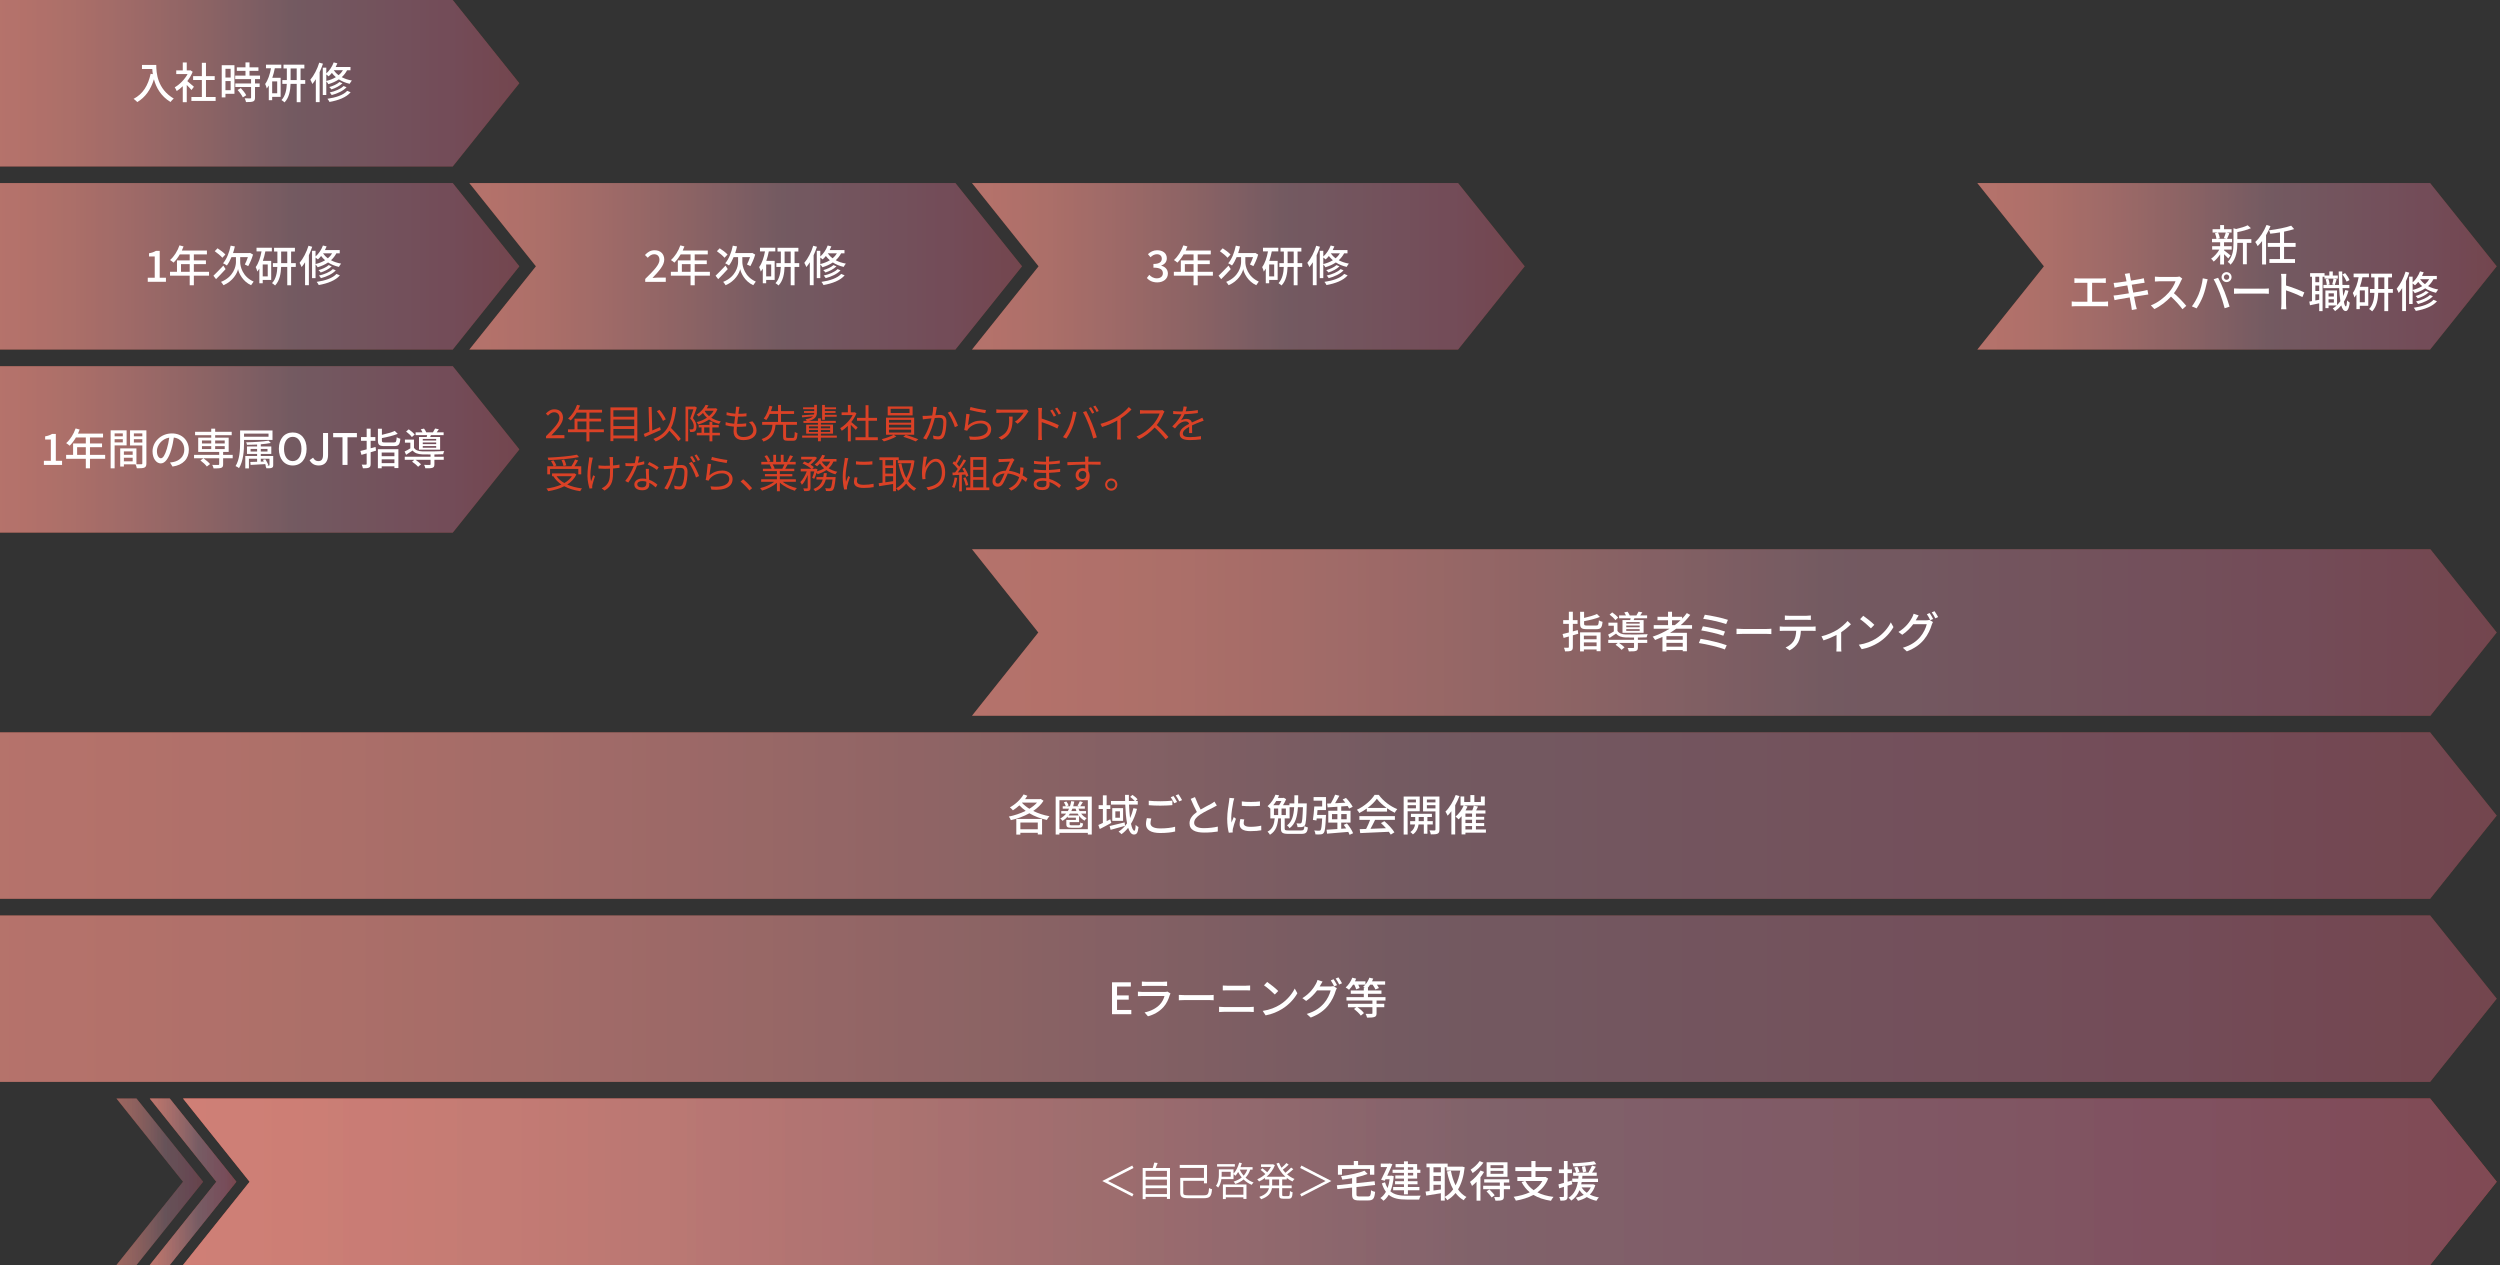 <?xml version="1.0" encoding="UTF-8"?>
<svg xmlns="http://www.w3.org/2000/svg" xmlns:xlink="http://www.w3.org/1999/xlink" viewBox="0 0 751 380">
  <rect x="0" y="0" width="751" height="380" fill="#333333" stroke="none"/>
  <defs>
    <linearGradient id="d" data-name="空 2" x1="0" y1="25" x2="156" y2="25" gradientUnits="userSpaceOnUse">
      <stop offset="0" stop-color="#d0e5f5"/>
      <stop offset=".056" stop-color="#c6e1f3"/>
      <stop offset=".149" stop-color="#add8ef"/>
      <stop offset=".268" stop-color="#83c8e9"/>
      <stop offset=".408" stop-color="#49b3e1"/>
      <stop offset=".565" stop-color="#0198d7"/>
      <stop offset=".567" stop-color="#0098d7"/>
      <stop offset=".865" stop-color="#006cbb"/>
      <stop offset=".994" stop-color="#00599c"/>
    </linearGradient>
    <linearGradient id="e" data-name="空 2" y1="80" y2="80" xlink:href="#d"/>
    <linearGradient id="f" data-name="空 2" x1="141" y1="80" x2="307" y2="80" xlink:href="#d"/>
    <linearGradient id="g" data-name="空 2" x1="292" y1="80" x2="458" y2="80" xlink:href="#d"/>
    <linearGradient id="h" data-name="空 2" x1="594" y1="80" x2="750" y2="80" xlink:href="#d"/>
    <linearGradient id="i" data-name="空 2" y1="245" x2="750" y2="245" xlink:href="#d"/>
    <linearGradient id="j" data-name="空 2" y1="300" x2="750" y2="300" xlink:href="#d"/>
    <linearGradient id="k" data-name="空 2" y1="135" y2="135" xlink:href="#d"/>
    <linearGradient id="l" data-name="空 2" x1="55" y1="355" x2="750" y2="355" xlink:href="#d"/>
    <linearGradient id="m" data-name="空 2" x1="292" y1="190" x2="750" y2="190" xlink:href="#d"/>
    <linearGradient id="n" data-name="空 2" x1="45" y1="355" x2="71" y2="355" xlink:href="#d"/>
    <linearGradient id="o" data-name="空 2" x1="35" y1="355" x2="61" y2="355" xlink:href="#d"/>
    <linearGradient id="p" data-name="空 2" x1="55" y1="355" x2="750" y2="355" xlink:href="#d"/>
    <linearGradient id="q" data-name="空 2" x1="45" y1="355" x2="71" y2="355" xlink:href="#d"/>
    <linearGradient id="r" data-name="空 2" x1="35" y1="355" x2="61" y2="355" xlink:href="#d"/>
  </defs>
  <g style="isolation: isolate;">
    <g id="c" data-name="Design">
      <g style="opacity: .8;">
        <polygon points="136 50 0 50 0 0 136 0 156 25 136 50" style="fill: #da4126;"/>
        <polygon points="136 50 0 50 0 0 136 0 156 25 136 50" style="fill: url(#d); mix-blend-mode: overlay; opacity: .4;"/>
      </g>
      <g style="opacity: .8;">
        <polygon points="136 105 0 105 0 55 136 55 156 80 136 105" style="fill: #da4126;"/>
        <polygon points="136 105 0 105 0 55 136 55 156 80 136 105" style="fill: url(#e); mix-blend-mode: overlay; opacity: .4;"/>
      </g>
      <g style="opacity: .8;">
        <polygon points="287 55 141 55 161 80 141 105 287 105 307 80 287 55" style="fill: #da4126;"/>
        <polygon points="287 55 141 55 161 80 141 105 287 105 307 80 287 55" style="fill: url(#f); mix-blend-mode: overlay; opacity: .4;"/>
      </g>
      <g style="opacity: .8;">
        <polygon points="438 55 292 55 312 80 292 105 438 105 458 80 438 55" style="fill: #da4126;"/>
        <polygon points="438 55 292 55 312 80 292 105 438 105 458 80 438 55" style="fill: url(#g); mix-blend-mode: overlay; opacity: .4;"/>
      </g>
      <g style="opacity: .8;">
        <polygon points="730 55 594 55 614 80 594 105 730 105 750 80 730 55" style="fill: #da4126;"/>
        <polygon points="730 55 594 55 614 80 594 105 730 105 750 80 730 55" style="fill: url(#h); mix-blend-mode: overlay; opacity: .4;"/>
      </g>
      <g style="opacity: .8;">
        <polygon points="730 270 0 270 0 220 730 220 750 245 730 270" style="fill: #da4126;"/>
        <polygon points="730 270 0 270 0 220 730 220 750 245 730 270" style="fill: url(#i); mix-blend-mode: overlay; opacity: .4;"/>
      </g>
      <g style="opacity: .8;">
        <polygon points="730 325 0 325 0 275 730 275 750 300 730 325" style="fill: #da4126;"/>
        <polygon points="730 325 0 325 0 275 730 275 750 300 730 325" style="fill: url(#j); mix-blend-mode: overlay; opacity: .4;"/>
      </g>
      <g>
        <path d="m46.942,19.511c0,2.353.299,7.176,5.252,10.102-.273.208-.767.728-.975,1.027-2.951-1.781-4.343-4.433-4.979-6.826-.962,3.134-2.587,5.408-4.992,6.852-.234-.247-.793-.754-1.118-.975,2.795-1.443,4.368-4.005,5.122-7.527l.663.117c-.091-.546-.143-1.079-.169-1.547h-3.095v-1.222h4.291Z" style="fill: #fff;"/>
        <path d="m57.518,27.051c-.299-.377-.884-1.001-1.417-1.534v5.175h-1.196v-4.798c-.585.572-1.209,1.066-1.819,1.456-.117-.312-.416-.884-.599-1.118,1.482-.845,2.978-2.353,3.861-3.978h-3.406v-1.105h1.963v-2.392h1.196v2.392h.897l.208-.039.676.455c-.391.988-.962,1.938-1.612,2.795.611.494,1.69,1.43,1.989,1.703l-.741.988Zm7.255,2.08v1.196h-7.281v-1.196h3.146v-5.096h-2.626v-1.17h2.626v-4.004h1.235v4.004h2.626v1.17h-2.626v5.096h2.899Z" style="fill: #fff;"/>
        <path d="m70.429,28.169h-2.704v1.092h-1.118v-9.685h3.822v8.593Zm-2.704-7.501v2.613h1.56v-2.613h-1.56Zm1.56,6.422v-2.743h-1.56v2.743h1.56Zm7.319-3.315v1.3h1.392v1.065h-1.392v3.198c0,.624-.143.949-.572,1.131-.455.183-1.118.195-2.132.195-.052-.325-.221-.793-.39-1.131.728.026,1.442.026,1.638.026.208-.013.273-.065.273-.247v-3.172h-4.732v-1.065h4.732v-1.3h-4.771v-1.066h3.094v-1.43h-2.6v-1.053h2.6v-1.482h1.209v1.482h2.679v1.053h-2.679v1.43h3.159v1.066h-1.508Zm-4.264,2.691c.624.65,1.339,1.534,1.625,2.158l-1.027.624c-.273-.624-.949-1.547-1.573-2.223l.976-.559Z" style="fill: #fff;"/>
        <path d="m79.899,19.42h4.603v1.092h-1.95c-.195.988-.442,1.95-.754,2.86h2.509v5.72h-2.548v1.001h-1.014v-4.394c-.195.325-.391.624-.611.896-.052-.312-.299-1.04-.481-1.365.858-1.157,1.417-2.874,1.755-4.719h-1.508v-1.092Zm3.367,5.031h-1.508v3.575h1.508v-3.575Zm8.425.741h-1.404v5.5h-1.157v-5.5h-1.846c-.065,1.95-.403,4.108-1.808,5.564-.208-.195-.649-.546-.923-.702,1.235-1.287,1.534-3.198,1.6-4.862h-1.34v-1.144h1.353v-3.484h-1.001v-1.131h6.266v1.131h-1.144v3.484h1.404v1.144Zm-2.562-1.144v-3.484h-1.833v3.484h1.833Z" style="fill: #fff;"/>
        <path d="m97.017,19.134c-.285.845-.623,1.703-1.001,2.535v9.009h-1.144v-6.89c-.338.533-.676,1.014-1.04,1.443-.104-.299-.429-.975-.611-1.274,1.079-1.261,2.08-3.186,2.679-5.136l1.117.312Zm7.255,1.963c-.416.806-.962,1.495-1.612,2.08.845.455,1.859.806,3.042,1.014-.208.247-.52.689-.663.988-1.273-.286-2.353-.767-3.25-1.339-.91.624-1.976,1.092-3.133,1.443-.117-.222-.416-.611-.637-.858v4.121h-1.054v-8.216h1.054v1.729c.936-.832,1.755-2.041,2.223-3.315l1.105.273c-.144.377-.312.741-.508,1.105h4.446v.975h-1.014Zm-6.253,3.224c1.065-.26,2.041-.637,2.873-1.144-.481-.403-.871-.832-1.196-1.274-.312.39-.637.728-.962,1.027-.156-.143-.469-.39-.715-.572v1.963Zm7.318,3.393c-1.3,1.534-3.666,2.431-6.356,2.912-.13-.286-.391-.702-.624-.949,2.509-.364,4.81-1.118,5.941-2.392l1.039.429Zm-2.457-2.704c-.806.806-2.105,1.456-3.314,1.846-.156-.208-.43-.52-.663-.702,1.118-.312,2.392-.871,3.068-1.521l.909.377Zm1.223,1.196c-1.001,1.105-2.717,1.885-4.459,2.353-.144-.234-.391-.572-.599-.78,1.612-.364,3.303-1.04,4.16-1.938l.897.364Zm-3.822-5.109l-.013.013c.351.521.832,1.027,1.456,1.482.52-.429.948-.923,1.287-1.495h-2.73Z" style="fill: #fff;"/>
      </g>
      <g style="opacity: .8;">
        <polygon points="136 160 0 160 0 110 136 110 156 135 136 160" style="fill: #da4126;"/>
        <polygon points="136 160 0 160 0 110 136 110 156 135 136 160" style="fill: url(#k); mix-blend-mode: overlay; opacity: .4;"/>
      </g>
      <g>
        <path d="m13.181,138.429h2.093v-6.396h-1.716v-.949c.896-.156,1.534-.391,2.08-.729h1.131v8.073h1.872v1.235h-5.46v-1.235Z" style="fill: #fff;"/>
        <path d="m31.591,137.818h-4.563v2.873h-1.248v-2.873h-5.915v-1.17h2.093v-3.432h3.822v-1.794h-2.977c-.56.962-1.209,1.82-1.872,2.47-.234-.208-.754-.598-1.054-.78,1.196-1.027,2.236-2.678,2.835-4.407l1.222.325c-.156.403-.338.832-.507,1.223h7.527v1.17h-3.927v1.794h3.627v1.131h-3.627v2.301h4.563v1.17Zm-5.812-1.17v-2.301h-2.613v2.301h2.613Z" style="fill: #fff;"/>
        <path d="m34.433,133.801v6.891h-1.196v-11.415h4.797v4.524h-3.601Zm0-3.614v.897h2.457v-.897h-2.457Zm2.457,2.717v-.962h-2.457v.962h2.457Zm7.085,6.279c0,.689-.143,1.079-.61,1.287-.456.195-1.171.208-2.263.208-.052-.325-.221-.845-.377-1.183h-3.51v.65h-1.105v-5.447h4.875v4.758c.637.026,1.261.013,1.469.013.234-.013.3-.078.3-.299v-5.343h-3.692v-4.551h4.914v9.907Zm-6.76-3.575v1.014h2.639v-1.014h-2.639Zm2.639,2.977v-1.079h-2.639v1.079h2.639Zm.364-8.398v.897h2.535v-.897h-2.535Zm2.535,2.743v-.988h-2.535v.988h2.535Z" style="fill: #fff;"/>
        <path d="m51.829,140.158l-.767-1.222c.442-.039.832-.104,1.157-.182,1.664-.377,3.146-1.599,3.146-3.692,0-1.885-1.144-3.38-3.146-3.627-.183,1.17-.403,2.432-.78,3.653-.78,2.652-1.859,4.121-3.146,4.121s-2.47-1.43-2.47-3.601c0-2.912,2.548-5.408,5.812-5.408,3.12,0,5.096,2.184,5.096,4.901,0,2.73-1.742,4.603-4.901,5.058Zm-3.497-2.496c.585,0,1.196-.845,1.795-2.847.324-1.027.559-2.21.715-3.354-2.341.377-3.705,2.405-3.705,4.017,0,1.495.637,2.185,1.195,2.185Z" style="fill: #fff;"/>
        <path d="m69.901,137.662h-2.873v1.807c0,.611-.13.91-.599,1.079-.48.156-1.209.169-2.274.169-.065-.325-.234-.767-.391-1.065.78.025,1.587.025,1.808.025.208-.013.272-.064.272-.247v-1.768h-7.553v-1.027h7.553v-.871h-6.305v-4.29h3.913v-.741h-4.85v-1.026h4.85v-.937h1.183v.937h4.967v1.026h-4.967v.741h4.057v4.29h-1.664v.871h2.873v1.027Zm-7.762,2.483c-.377-.533-1.222-1.313-1.937-1.833l.91-.65c.715.494,1.572,1.222,1.988,1.742l-.962.741Zm-1.469-6.929h2.782v-.897h-2.782v.897Zm0,1.69h2.782v-.885h-2.782v.885Zm3.965-2.587v.897h2.873v-.897h-2.873Zm2.873,1.703h-2.873v.885h2.873v-.885Z" style="fill: #fff;"/>
        <path d="m73.308,132.149v.923c0,2.21-.195,5.434-1.508,7.553-.208-.195-.729-.507-1.04-.611,1.248-2.002,1.364-4.888,1.364-6.942v-3.77h9.737v2.847h-8.554Zm0-1.897v.949h7.358v-.949h-7.358Zm8.763,9.438c0,.48-.092.702-.43.845-.338.143-.871.143-1.625.143-.052-.26-.182-.585-.299-.832l.143.014c-.052-.144-.116-.273-.194-.442-1.586.104-3.198.182-4.382.247l-.091-.884c.572-.013,1.274-.039,2.041-.065v-.91h-2.457v2.899h-1.092v-3.718h3.549v-.624h-3.042v-2.236h3.042v-.585c-1.026.052-2.08.091-3.042.091-.025-.221-.13-.546-.234-.767,2.314-.026,5.162-.195,6.709-.507l.688.715c-.818.169-1.885.299-3.016.39v.663h3.159v2.236h-3.159v.624h3.731v2.704Zm-4.837-4.057v-.78h-1.963v.78h1.963Zm1.105-.78v.78h2.015v-.78h-2.015Zm1.897,5.006c.261.013.442.013.533,0,.144-.014.183-.039.183-.169v-1.886h-2.613v.871l.923-.039c-.091-.169-.195-.338-.286-.494l.715-.182c.377.559.78,1.313.949,1.768l-.403.13Z" style="fill: #fff;"/>
        <path d="m83.772,134.841c0-3.081,1.703-4.927,4.16-4.927s4.173,1.846,4.173,4.927-1.716,4.992-4.173,4.992-4.16-1.911-4.16-4.992Zm6.786,0c0-2.249-1.04-3.614-2.626-3.614s-2.613,1.365-2.613,3.614c0,2.236,1.027,3.679,2.613,3.679s2.626-1.443,2.626-3.679Z" style="fill: #fff;"/>
        <path d="m92.996,138.247l1.054-.767c.402.741.923,1.04,1.547,1.04.962,0,1.443-.52,1.443-1.924v-6.513h1.508v6.656c0,1.716-.832,3.094-2.782,3.094-1.287,0-2.171-.533-2.77-1.586Z" style="fill: #fff;"/>
        <path d="m102.885,131.356h-2.808v-1.273h7.137v1.273h-2.821v8.308h-1.508v-8.308Z" style="fill: #fff;"/>
        <path d="m112.969,135.374l-1.625.468v3.497c0,.624-.13.949-.507,1.131-.39.183-.949.222-1.82.208-.038-.299-.208-.793-.351-1.104.546.026,1.079.026,1.235.013.182,0,.247-.052.247-.247v-3.146c-.56.169-1.093.312-1.573.442l-.312-1.17c.521-.13,1.17-.273,1.886-.468v-2.587h-1.703v-1.118h1.703v-2.522h1.195v2.522h1.417v1.118h-1.417v2.249c.481-.13.976-.26,1.47-.403l.155,1.118Zm.547-.429h6.162v5.668h-1.196v-.521h-3.822v.585h-1.144v-5.733Zm4.784-2.028c.676,0,.779-.234.87-1.561.273.195.78.364,1.093.442-.156,1.755-.521,2.21-1.886,2.21h-2.795c-1.625,0-2.054-.351-2.054-1.625v-3.588h1.196v1.833c1.43-.312,2.938-.754,3.86-1.184l.897.885c-1.3.533-3.133.975-4.758,1.273v.78c0,.455.155.533.948.533h2.627Zm-3.641,3.029v1.092h3.822v-1.092h-3.822Zm3.822,3.172v-1.131h-3.822v1.131h3.822Z" style="fill: #fff;"/>
        <path d="m130.495,137.194h2.808v.936h-2.808v1.339c0,.585-.117.884-.572,1.054-.442.155-1.118.169-2.146.155-.039-.299-.221-.741-.377-1.026.741.025,1.47.025,1.664.013.208-.013.273-.052.273-.221v-1.313h-4.524c.611.403,1.3.937,1.664,1.339l-.884.754c-.364-.442-1.157-1.105-1.808-1.534l.663-.559h-2.859v-.936h7.748v-.677c-.949,0-1.846,0-2.471-.025-1.339-.052-2.274-.377-2.925-1.157-.624.416-1.261.832-1.95,1.287l-.441-.988c.52-.247,1.144-.598,1.716-.949v-1.716h-1.625v-.923h2.717v2.47c.468.729,1.353,1.04,2.496,1.079,1.521.052,4.875.013,6.592-.091-.117.234-.273.663-.325.949-.676.026-1.639.052-2.626.064v.677Zm-6.773-5.902c-.338-.494-1.079-1.196-1.729-1.664l.793-.663c.65.442,1.431,1.104,1.781,1.586l-.845.741Zm4.459-.026c.052-.169.091-.364.13-.546h-3.458v-.845h2.054c-.13-.299-.324-.638-.507-.91l.976-.221c.26.325.533.78.676,1.131h2.002c.234-.352.494-.819.65-1.145l1.131.221c-.208.338-.429.65-.65.923h2.08v.845h-3.822c-.078.195-.155.377-.221.546h2.99v3.822h-6.345v-3.822h2.314Zm2.847.598h-4.029v.481h4.029v-.481Zm0,1.053h-4.029v.507h4.029v-.507Zm0,1.079h-4.029v.507h4.029v-.507Z" style="fill: #fff;"/>
      </g>
      <g>
        <path d="m164.027,131.017c2.579-2.567,4.03-4.102,4.03-5.505,0-.971-.528-1.667-1.619-1.667-.72,0-1.344.456-1.823,1.02l-.636-.612c.72-.779,1.476-1.295,2.591-1.295,1.571,0,2.555.995,2.555,2.506,0,1.607-1.463,3.202-3.49,5.337.456-.036.983-.084,1.439-.084h2.482v.947h-5.529v-.647Z" style="fill: #da4126;"/>
        <path d="m181.405,129.841h-4.342v2.747h-.899v-2.747h-5.541v-.863h1.967v-3.214h3.574v-1.823h-2.914c-.54.923-1.176,1.739-1.823,2.363-.168-.144-.539-.444-.768-.564,1.128-.983,2.135-2.531,2.698-4.138l.9.216c-.168.42-.36.852-.552,1.259h7.147v.864h-3.79v1.823h3.515v.84h-3.515v2.375h4.342v.863Zm-5.241-.863v-2.375h-2.687v2.375h2.687Z" style="fill: #da4126;"/>
        <path d="m191.45,122.381v10.134h-.924v-.815h-6.272v.815h-.876v-10.134h8.072Zm-7.196.863v1.943h6.272v-1.943h-6.272Zm0,2.794v1.967h6.272v-1.967h-6.272Zm6.272,4.786v-1.967h-6.272v1.967h6.272Z" style="fill: #da4126;"/>
        <path d="m198.496,129.157c-1.655.756-3.467,1.547-4.785,2.123l-.324-.923c.468-.18,1.031-.408,1.655-.672l-.204-7.412.911-.036.181,7.076c.768-.324,1.57-.672,2.362-1.008l.204.852Zm5.277,3.382c-.552-.828-1.668-2.087-2.687-3.166-.936,1.415-2.243,2.458-4.114,3.238-.12-.18-.491-.587-.708-.768,4.114-1.511,5.386-4.414,5.913-9.595l.972.096c-.288,2.566-.744,4.605-1.583,6.212,1.067,1.08,2.339,2.411,2.95,3.298l-.743.684Zm-4.618-6.104c-.323-.828-1.091-2.051-1.847-2.926l.791-.396c.792.875,1.56,2.051,1.896,2.866l-.84.456Z" style="fill: #da4126;"/>
        <path d="m209.34,122.453c-.36.983-.792,2.207-1.188,3.154.863.972,1.067,1.835,1.067,2.566,0,.636-.145,1.14-.468,1.367-.168.12-.384.192-.624.216-.24.024-.527.036-.804.024-.012-.228-.084-.564-.228-.792.275.024.516.036.695.012.156,0,.288-.036.384-.096.18-.132.24-.468.24-.816,0-.647-.204-1.451-1.067-2.375.348-.875.695-1.943.947-2.758h-1.571v9.619h-.791v-10.435h2.687l.144-.036.576.348Zm6.176.444c-.407,1.043-1.055,1.907-1.858,2.603.827.516,1.799.899,2.878,1.104-.168.167-.407.503-.527.719-1.14-.251-2.146-.708-2.998-1.307-.984.696-2.123,1.175-3.274,1.499-.096-.216-.288-.527-.456-.719,1.079-.252,2.159-.684,3.082-1.308-.468-.419-.863-.899-1.187-1.427-.384.372-.816.732-1.296,1.067-.132-.18-.407-.443-.588-.563,1.319-.839,2.219-1.979,2.675-2.938l.863.144c-.155.3-.323.6-.527.899h2.519l.156-.048.539.276Zm-1.522,7.112h2.267v.768h-2.267v1.799h-.864v-1.799h-3.825v-.768h1.438v-1.619h-.852v-.731h3.238v-.971h.864v.971h1.919v.731h-1.919v1.619Zm-.864,0v-1.619h-1.595v1.619h1.595Zm-1.438-6.512c.323.563.768,1.08,1.307,1.523.552-.468,1.031-1.007,1.38-1.631h-2.603l-.084.108Z" style="fill: #da4126;"/>
        <path d="m221.986,123.077c-.036.312-.096.732-.168,1.235.924,0,1.739-.048,2.435-.156l-.023.899c-.768.072-1.464.108-2.436.108h-.084c-.083.708-.18,1.463-.264,2.171h.229c.815,0,1.654-.036,2.494-.156l-.023.911c-.792.084-1.535.12-2.352.12h-.432c-.048.479-.071.899-.071,1.188,0,1.163.647,1.883,2.015,1.883,1.823,0,2.986-.804,2.986-2.039,0-.803-.432-1.703-1.308-2.446l1.056-.216c.827.911,1.224,1.739,1.224,2.77,0,1.787-1.583,2.867-3.958,2.867-1.631,0-2.938-.708-2.938-2.675,0-.335.036-.815.096-1.379-.899-.072-1.774-.204-2.507-.432l.049-.924c.791.276,1.702.42,2.554.492.072-.708.168-1.463.265-2.171-.876-.072-1.823-.228-2.579-.419l.048-.875c.756.24,1.739.384,2.627.444.06-.48.107-.912.132-1.26.036-.408.036-.624.012-.852l1.08.072c-.084.324-.12.576-.156.839Z" style="fill: #da4126;"/>
        <path d="m238.195,131.544c.432,0,.504-.251.552-1.799.204.156.576.312.827.372-.096,1.811-.359,2.279-1.307,2.279h-1.703c-1.056,0-1.319-.3-1.319-1.271v-3.514h-2.267c-.24,2.339-.912,4.09-3.634,5.037-.097-.228-.36-.587-.564-.755,2.531-.78,3.07-2.315,3.274-4.282h-3.106v-.864h4.773v-2.398h-2.471c-.287.684-.647,1.319-1.043,1.823-.204-.144-.552-.324-.779-.419.827-1.008,1.427-2.591,1.715-3.838l.899.18c-.12.456-.276.923-.444,1.403h2.123v-1.859h.888v1.859h3.934v.852h-3.934v2.398h4.798v.864h-3.274v3.514c0,.36.084.419.539.419h1.523Z" style="fill: #da4126;"/>
        <path d="m251.377,131.484h-4.798v1.079h-.863v-1.079h-4.749v-.636h4.749v-.564h-3.538v-2.722h3.538v-.516h-4.365v-.611h1.02c-.108-.18-.264-.396-.384-.504,1.259-.18,1.919-.492,2.255-.875-1.188.12-2.351.228-3.274.312l-.096-.588c.947-.072,2.29-.168,3.657-.276.036-.144.061-.3.061-.456h-3.07v-.564h3.07v-.552h-3.347v-.575h3.347v-.732h.804v2.363c0,.996-.42,1.919-2.399,2.447h2.723v-.756h.863v.756h4.486v.611h-4.486v.516h3.658v2.722h-3.658v.564h4.798v.636Zm-8.371-2.819h2.71v-.587h-2.71v.587Zm2.71,1.104v-.612h-2.71v.612h2.71Zm.863-1.691v.587h2.795v-.587h-2.795Zm2.795,1.079h-2.795v.612h2.795v-.612Zm-1.583-3.046h-.828v-4.474h.828v.72h3.358v.575h-3.358v.552h3.202v.564h-3.202v.563h3.55v.576h-3.55v.924Z" style="fill: #da4126;"/>
        <path d="m257.087,129.133c-.312-.348-.972-1.019-1.512-1.523v4.965h-.875v-4.654c-.6.6-1.224,1.104-1.835,1.5-.097-.228-.324-.636-.468-.804,1.427-.828,2.926-2.339,3.754-3.934h-3.334v-.816h1.883v-2.23h.875v2.23h1.044l.155-.036.504.335c-.372.924-.923,1.811-1.559,2.615.563.444,1.619,1.367,1.919,1.631l-.552.719Zm6.608,2.231v.875h-6.717v-.875h3.034v-4.978h-2.566v-.863h2.566v-3.802h.888v3.802h2.555v.863h-2.555v4.978h2.795Z" style="fill: #da4126;"/>
        <path d="m268.451,130.597l.804.516c-.96.588-2.507,1.164-3.73,1.475-.155-.18-.443-.479-.659-.66,1.247-.288,2.794-.839,3.538-1.331h-2.243v-5.133h8.455v5.133h-6.164Zm5.697-5.817h-7.484v-2.687h7.484v2.687Zm-7.101,2.183h6.656v-.84h-6.656v.84Zm0,1.475h6.656v-.84h-6.656v.84Zm0,1.499h6.656v-.864h-6.656v.864Zm6.177-7.124h-5.673v1.247h5.673v-1.247Zm-1.128,7.808c1.235.36,2.831.948,3.767,1.332l-.768.647c-.899-.42-2.507-1.031-3.767-1.403l.768-.576Z" style="fill: #da4126;"/>
        <path d="m281.309,123.017c-.072.348-.18,1.056-.312,1.715.564-.048,1.068-.084,1.355-.084,1.067,0,1.943.408,1.943,2.027,0,1.427-.192,3.334-.695,4.33-.384.804-.972,1.007-1.752,1.007-.455,0-1.031-.084-1.415-.18l-.155-.996c.503.156,1.139.24,1.475.24.444,0,.804-.096,1.044-.611.384-.815.575-2.375.575-3.67,0-1.104-.516-1.308-1.271-1.308-.287,0-.768.036-1.295.084-.443,1.727-1.26,4.438-2.519,6.464l-.983-.384c1.224-1.643,2.123-4.377,2.53-5.984-.636.06-1.211.132-1.522.168-.276.036-.768.096-1.08.144l-.096-1.043c.372.024.684.012,1.067,0,.396-.012,1.104-.072,1.823-.132.191-.863.312-1.799.312-2.614l1.115.12c-.048.216-.096.48-.144.708Zm6.464,4.857l-.936.444c-.348-1.235-1.283-3.346-2.135-4.342l.876-.396c.743.971,1.787,3.178,2.194,4.293Z" style="fill: #da4126;"/>
        <path d="m290.777,127.814c1.151-1.007,2.471-1.463,3.91-1.463,1.835,0,3.059,1.104,3.059,2.506,0,2.147-1.896,3.598-6.356,3.227l-.288-.983c3.79.468,5.637-.624,5.637-2.267,0-.959-.888-1.643-2.111-1.643-1.583,0-2.878.6-3.718,1.607-.18.204-.287.408-.359.6l-.888-.216c.24-1.092.54-3.61.611-4.87l1.008.132c-.168.816-.372,2.603-.504,3.37Zm5.409-4.629l-.228.924c-1.14-.156-3.742-.684-4.653-.936l.239-.912c1.031.324,3.586.828,4.642.923Z" style="fill: #da4126;"/>
        <path d="m308.653,123.988c-.479.815-1.619,2.363-2.986,3.31l-.791-.636c1.104-.635,2.23-1.943,2.626-2.687h-6.836c-.443,0-.899.024-1.367.072v-1.091c.42.06.924.108,1.367.108h6.884c.229,0,.66-.036.84-.072l.588.564c-.084.12-.24.3-.324.432Zm-7.808,8.12l-.888-.72c.336-.108.744-.3,1.08-.54,1.858-1.14,2.122-2.843,2.122-4.846,0-.288-.012-.551-.048-.863h1.08c0,3.25-.288,5.445-3.347,6.968Z" style="fill: #da4126;"/>
        <path d="m311.928,123.784c0-.335-.024-.875-.096-1.247h1.187c-.048.372-.084.888-.084,1.247v1.955c1.584.492,3.851,1.343,5.122,1.979l-.42,1.02c-1.296-.708-3.37-1.5-4.702-1.919v3.946c0,.384.036,1.031.072,1.415h-1.151c.048-.384.072-.971.072-1.415v-6.98Zm5.301,1.056l-.684.312c-.3-.624-.672-1.284-1.067-1.823l.659-.3c.301.444.816,1.248,1.092,1.811Zm1.487-.636l-.672.336c-.323-.636-.707-1.271-1.115-1.799l.66-.312c.312.42.839,1.223,1.127,1.775Z" style="fill: #da4126;"/>
        <path d="m322.344,123.604l1.067.228c-.072.264-.168.611-.216.863-.168.756-.588,2.531-1.092,3.754-.443,1.104-1.091,2.339-1.763,3.298l-1.02-.432c.756-.996,1.427-2.255,1.847-3.262.516-1.235,1.02-3.059,1.176-4.45Zm2.986.204l.972-.324c.479.864,1.247,2.519,1.751,3.79.491,1.188,1.127,3.022,1.439,4.102l-1.068.348c-.3-1.224-.852-2.842-1.354-4.126-.48-1.235-1.212-2.902-1.739-3.79Zm3.382.156l-.647.288c-.24-.492-.647-1.211-.972-1.667l.636-.264c.3.42.744,1.151.983,1.643Zm1.344-.492l-.647.288c-.265-.527-.648-1.199-.996-1.655l.636-.264c.324.432.779,1.188,1.008,1.631Z" style="fill: #da4126;"/>
        <path d="m335.824,125.092c1.247-.78,2.446-1.823,3.274-2.818l.804.743c-.912.948-2.016,1.859-3.238,2.675v5.061c0,.456.023,1.043.071,1.283h-1.175c.036-.228.072-.827.072-1.283v-4.438c-1.26.72-2.902,1.439-4.57,1.955l-.479-.936c2.075-.564,3.91-1.403,5.241-2.243Z" style="fill: #da4126;"/>
        <path d="m349.508,124.168c-.408,1.032-1.163,2.435-2.015,3.514,1.259,1.08,2.723,2.639,3.502,3.586l-.84.72c-.804-1.055-2.075-2.471-3.298-3.562-1.283,1.379-2.902,2.699-4.678,3.502l-.768-.803c1.931-.756,3.706-2.183,4.941-3.562.815-.924,1.691-2.339,1.991-3.334h-4.678c-.42,0-1.079.048-1.211.06v-1.091c.168.024.852.072,1.211.072h4.63c.396,0,.707-.036.899-.096l.611.468c-.072.096-.228.36-.3.527Z" style="fill: #da4126;"/>
        <path d="m356.177,123.568c1.224-.06,2.531-.168,3.658-.372l-.012.887c-1.188.192-2.675.288-3.982.336-.275.636-.671,1.319-1.079,1.859.456-.288,1.151-.443,1.667-.443.779,0,1.415.384,1.607,1.079.815-.396,1.547-.684,2.171-.971.359-.156.647-.288.983-.468l.396.899c-.312.084-.743.252-1.067.384-.672.252-1.523.6-2.435,1.031.012.696.023,1.715.036,2.303h-.924c.024-.456.036-1.235.036-1.871-1.115.587-1.895,1.223-1.895,2.015,0,.936.935,1.08,2.17,1.08.936,0,2.219-.108,3.274-.288l-.023.959c-.912.12-2.243.216-3.286.216-1.716,0-3.095-.372-3.095-1.835,0-1.415,1.427-2.303,2.83-3.034-.119-.516-.552-.744-1.091-.744-.756,0-1.523.372-2.063.875-.348.324-.684.768-1.091,1.248l-.815-.6c1.511-1.463,2.314-2.699,2.771-3.67h-.528c-.516,0-1.307-.024-1.967-.072v-.899c.636.084,1.476.132,2.027.132.252,0,.527,0,.791-.012.168-.516.276-1.055.3-1.499l.983.084c-.071.36-.168.828-.348,1.391Z" style="fill: #da4126;"/>
        <path d="m173.143,142.55c-.623,1.271-1.571,2.255-2.746,3.01,1.271.576,2.771.959,4.438,1.164-.192.192-.432.587-.54.828-1.811-.252-3.418-.744-4.785-1.487-1.439.744-3.106,1.211-4.833,1.487-.097-.216-.349-.612-.528-.792,1.631-.228,3.19-.6,4.51-1.199-.983-.671-1.812-1.499-2.423-2.471l.12-.048h-.516v-.828h6.536l.18-.036.588.372Zm-7.903-.06h-.84v-2.422h1.907c-.145-.432-.479-1.092-.792-1.583l.768-.216c.348.492.708,1.14.852,1.571l-.707.228h5.217c.396-.6.852-1.427,1.115-2.039l.899.276c-.323.588-.743,1.235-1.104,1.763h2.051v2.422h-.875v-1.631h-8.491v1.631Zm8.695-5.181c-2.399.504-6.104.804-9.211.924-.013-.228-.12-.552-.204-.756,3.07-.132,6.74-.444,8.791-.887l.624.719Zm-6.753,5.733c.576.828,1.38,1.511,2.351,2.063.936-.54,1.728-1.211,2.279-2.063h-4.63Zm2.1-3.046c-.072-.468-.324-1.211-.6-1.763l.803-.18c.288.552.552,1.283.636,1.739l-.839.204Z" style="fill: #da4126;"/>
        <path d="m177.898,138.269c-.384,1.739-.792,4.366-.336,6.333.168-.503.42-1.235.647-1.835l.516.312c-.287.839-.647,2.063-.779,2.65-.048.18-.072.408-.06.54.012.12.023.288.035.408l-.815.096c-.239-.731-.636-2.291-.636-3.802,0-1.943.312-3.79.456-4.786.048-.276.061-.587.061-.803l1.115.108c-.061.228-.145.552-.204.779Zm6.236-.252c-.012.264,0,1.067.012,1.811.708-.06,1.392-.144,1.955-.276v.984c-.552.083-1.223.156-1.942.204v.42c0,2.758,0,4.713-2.543,6.212l-.875-.684c.384-.156.875-.456,1.163-.744,1.283-1.127,1.355-2.482,1.355-4.785v-.372c-.516.024-1.032.036-1.523.036-.576,0-1.428-.036-1.943-.072v-.959c.516.084,1.283.132,1.932.132.491,0,1.007-.012,1.511-.036-.012-.755-.048-1.559-.072-1.859-.023-.276-.071-.528-.107-.72h1.115c-.024.204-.036.444-.036.708Z" style="fill: #da4126;"/>
        <path d="m191.632,139c.624-.096,1.271-.24,1.883-.444l.024.899c-.636.18-1.392.336-2.184.444-.587,1.691-1.654,3.766-2.614,5.061l-.924-.479c.996-1.164,2.016-3.083,2.567-4.486-.36.024-.72.036-1.067.036-.444,0-.948-.012-1.403-.036l-.061-.899c.444.06.96.084,1.464.084.432,0,.887-.024,1.354-.06.181-.671.349-1.427.372-2.075l1.056.096c-.108.432-.276,1.164-.468,1.859Zm3.286,3.142c.012.444.06,1.223.084,1.967,1.031.372,1.871.959,2.494,1.487l-.516.815c-.516-.456-1.163-.995-1.942-1.379.012.191.012.359.012.503,0,.959-.611,1.739-2.099,1.739-1.319,0-2.398-.54-2.398-1.727,0-1.104,1.043-1.799,2.398-1.799.407,0,.804.036,1.175.12-.048-.983-.107-2.171-.132-3.022h.936c-.023.492-.023.864-.012,1.295Zm-2.087,4.27c.995,0,1.331-.528,1.331-1.188,0-.156,0-.335-.012-.54-.384-.12-.804-.18-1.235-.18-.876,0-1.476.408-1.476.959,0,.563.456.947,1.392.947Zm1.751-6.896l.492-.732c.863.384,2.23,1.164,2.794,1.595l-.54.792c-.647-.552-1.942-1.295-2.746-1.655Z" style="fill: #da4126;"/>
        <path d="m203.547,138.065c-.072.348-.18,1.055-.312,1.703.563-.048,1.056-.084,1.343-.084,1.08,0,1.955.408,1.955,2.039,0,1.427-.204,3.334-.695,4.33-.384.804-.983.996-1.751.996-.468,0-1.031-.084-1.415-.168l-.156-1.007c.504.156,1.127.252,1.463.252.444,0,.815-.096,1.056-.624.384-.803.563-2.375.563-3.67,0-1.091-.504-1.295-1.271-1.295-.287,0-.768.036-1.283.083-.443,1.715-1.259,4.438-2.53,6.465l-.972-.396c1.224-1.631,2.123-4.366,2.531-5.973-.636.06-1.212.12-1.523.156-.276.036-.779.096-1.079.144l-.108-1.031c.384.012.695.012,1.079,0,.396-.012,1.092-.072,1.823-.132.18-.863.312-1.799.312-2.614l1.104.108c-.048.228-.096.479-.132.72Zm6.452,4.929l-.923.444c-.36-1.235-1.296-3.322-2.147-4.306l.876-.396c.743.972,1.799,3.143,2.194,4.258Zm-1.067-4.354l-.659.288c-.24-.479-.647-1.211-.972-1.667l.647-.264c.3.419.732,1.163.983,1.643Zm1.344-.492l-.647.288c-.264-.516-.66-1.199-.996-1.655l.636-.275c.312.443.78,1.199,1.008,1.643Z" style="fill: #da4126;"/>
        <path d="m213.1,142.814c1.151-1.007,2.471-1.463,3.91-1.463,1.835,0,3.059,1.104,3.059,2.506,0,2.147-1.896,3.598-6.356,3.227l-.288-.983c3.79.468,5.637-.624,5.637-2.267,0-.959-.888-1.643-2.111-1.643-1.583,0-2.878.6-3.718,1.607-.18.204-.287.408-.359.6l-.888-.216c.24-1.092.54-3.61.611-4.87l1.008.132c-.168.816-.372,2.603-.504,3.37Zm5.409-4.629l-.228.924c-1.14-.156-3.742-.684-4.653-.936l.239-.912c1.031.324,3.586.828,4.642.923Z" style="fill: #da4126;"/>
        <path d="m222.474,144.661l.779-.684c.863.696,1.942,1.787,2.687,2.663l-.815.696c-.768-.948-1.799-1.979-2.65-2.675Z" style="fill: #da4126;"/>
        <path d="m235.094,144.733c1.091.864,2.746,1.571,4.281,1.895-.203.192-.479.54-.6.792-1.606-.456-3.358-1.355-4.51-2.458v2.615h-.875v-2.555c-1.151,1.043-2.902,1.907-4.474,2.363-.12-.228-.384-.564-.575-.756,1.486-.335,3.154-1.055,4.233-1.895h-3.922v-.755h4.737v-.888h-3.61v-.684h3.61v-.875h-4.21v-.731h2.615c-.108-.36-.349-.839-.588-1.199l.42-.084h-2.927v-.768h1.907c-.168-.48-.588-1.2-.948-1.739l.756-.252c.408.54.84,1.284,1.02,1.763l-.611.228h1.475v-2.123h.828v2.123h1.427v-2.123h.84v2.123h1.451l-.443-.144c.312-.504.695-1.283.911-1.823l.911.24c-.336.611-.72,1.271-1.055,1.727h1.858v.768h-2.398c-.24.456-.504.923-.744,1.283h2.723v.731h-4.342v.875h3.754v.684h-3.754v.888h4.81v.755h-3.981Zm-2.986-5.217c.252.372.504.875.6,1.199l-.384.084h2.818l-.12-.036c.204-.348.444-.839.612-1.247h-3.526Z" style="fill: #da4126;"/>
        <path d="m243.976,143.534c.228-.492.468-1.235.647-1.931h-1.151v4.941c0,.456-.096.696-.396.852-.312.12-.78.132-1.499.132-.036-.216-.156-.587-.276-.815.516.012.983.012,1.14.012.144-.012.191-.048.191-.18v-3.85c-.468,1.151-1.091,2.279-1.751,2.95-.096-.252-.312-.6-.468-.828.744-.708,1.487-1.991,1.932-3.214h-1.812v-.78h3.214c-.623-.528-1.727-1.199-2.662-1.607l.552-.576c.372.156.779.348,1.163.552.444-.336.899-.768,1.26-1.188h-3.395v-.78h4.03l.155-.036.576.359c-.468.72-1.235,1.487-1.955,2.039.396.24.756.492,1.008.72l-.456.516h.888l.132-.048.539.192c-.06.204-.119.419-.18.636.804-.228,1.535-.528,2.147-.924-.48-.432-.899-.923-1.235-1.463-.288.312-.576.611-.864.852-.168-.144-.516-.396-.731-.516.936-.695,1.799-1.787,2.279-2.926l.852.228c-.156.348-.349.695-.552,1.031h3.981v.756h-.924c-.335.815-.827,1.487-1.438,2.039.755.48,1.643.84,2.603,1.043-.181.192-.444.528-.564.768-1.007-.276-1.931-.708-2.722-1.271-.756.527-1.644.923-2.615,1.223-.06-.12-.191-.3-.323-.468-.204.696-.444,1.379-.708,1.871l-.611-.312Zm7.04-.216s-.012.24-.024.384c-.216,2.231-.443,3.142-.791,3.49-.204.216-.432.276-.744.312-.287.012-.791.024-1.331-.012-.023-.24-.107-.6-.24-.828.517.048.996.06,1.188.06.192,0,.288-.012.408-.12.228-.228.407-.899.588-2.542h-2.016c-.419,1.523-1.259,2.771-3.178,3.514-.108-.204-.348-.528-.527-.684,1.654-.6,2.41-1.607,2.782-2.831h-1.871v-.744h2.062c.072-.384.12-.78.156-1.188h.899c-.036.408-.096.804-.168,1.188h2.807Zm-4.149-4.677c.323.576.791,1.103,1.354,1.547.492-.432.888-.936,1.164-1.547h-2.519Z" style="fill: #da4126;"/>
        <path d="m254.626,138.449c-.228,1.103-.6,3.25-.6,4.593,0,.588.036,1.091.108,1.679.204-.54.491-1.259.695-1.751l.504.384c-.312.852-.743,2.123-.852,2.687-.036.18-.072.408-.06.54.012.132.023.3.036.42l-.864.06c-.239-.852-.443-2.231-.443-3.85,0-1.763.396-3.814.54-4.81.048-.275.084-.587.084-.852l1.067.096c-.061.204-.168.588-.217.804Zm2.795,6.104c0,.552.396,1.08,2.027,1.08,1.079,0,2.003-.096,2.974-.312l.024,1.007c-.756.144-1.763.252-2.998.252-2.016,0-2.915-.671-2.915-1.799,0-.408.072-.828.204-1.416l.863.084c-.12.444-.18.78-.18,1.104Zm4.642-5.997v.971c-1.283.144-3.61.144-4.93,0v-.959c1.308.216,3.73.168,4.93-.012Z" style="fill: #da4126;"/>
        <path d="m269.15,138.208v9.343h-.863v-2.171c-1.512.252-3.047.479-4.186.671l-.156-.899c.336-.036.731-.084,1.163-.144v-6.8h-.936v-.827h5.817v.827h-.84Zm-.863,0h-2.339v1.595h2.339v-1.595Zm0,2.387h-2.339v1.667h2.339v-1.667Zm-2.339,4.294c.731-.096,1.535-.216,2.339-.336v-1.475h-2.339v1.811Zm8.768-6.489c-.312,2.567-.983,4.558-1.943,6.081.659.959,1.476,1.727,2.471,2.23-.204.168-.492.504-.636.732-.947-.54-1.739-1.271-2.387-2.171-.708.899-1.535,1.607-2.446,2.135-.132-.228-.396-.552-.588-.72.947-.492,1.799-1.235,2.519-2.219-.827-1.415-1.392-3.154-1.787-5.121l.852-.156c.312,1.655.792,3.166,1.476,4.438.695-1.224,1.211-2.723,1.487-4.486h-4.042v-.875h4.281l.168-.036.576.167Z" style="fill: #da4126;"/>
        <path d="m277.924,140.536c.492-1.224,1.739-2.723,3.263-2.723,1.595,0,2.734,1.595,2.734,4.114,0,3.334-2.087,4.797-5.062,5.337l-.563-.863c2.603-.384,4.642-1.451,4.642-4.462,0-1.895-.648-3.262-1.907-3.262-1.499,0-2.891,2.183-3.034,3.754-.061.468-.048.875.023,1.476l-.923.072c-.061-.456-.132-1.127-.132-1.907,0-1.14.228-2.903.371-3.874.048-.36.072-.708.097-1.032l1.055.036c-.252.875-.491,2.495-.563,3.334Z" style="fill: #da4126;"/>
        <path d="m287.536,143.57c-.167,1.127-.455,2.279-.852,3.046-.144-.108-.503-.276-.695-.336.396-.731.647-1.799.779-2.854l.768.144Zm1.403-.959v4.989h-.803v-4.941l-1.955.096-.072-.804c.24,0,.516-.012.792-.024.264-.312.539-.672.803-1.067-.371-.54-1.007-1.211-1.57-1.715l.455-.587c.12.096.24.204.36.312.396-.671.815-1.571,1.067-2.23l.791.3c-.407.804-.911,1.763-1.367,2.411.288.288.54.576.731.828.492-.756.948-1.535,1.283-2.183l.768.336c-.695,1.127-1.654,2.542-2.482,3.574.6-.024,1.26-.06,1.919-.084-.18-.372-.384-.744-.588-1.067l.66-.288c.491.768,1.02,1.787,1.188,2.435l-.708.336c-.048-.204-.12-.432-.228-.684l-1.044.06Zm1.104.768c.348.731.696,1.679.804,2.303l-.708.24c-.107-.624-.443-1.583-.768-2.327l.672-.216Zm7.148,3.046v.815h-6.98v-.815h1.271v-9.115h4.785v9.115h.924Zm-4.846-8.312v2.207h3.047v-2.207h-3.047Zm3.047,3.01h-3.047v2.207h3.047v-2.207Zm-3.047,5.301h3.047v-2.291h-3.047v2.291Z" style="fill: #da4126;"/>
        <path d="m300.856,137.909c.636,0,2.207-.084,2.71-.12.229-.024.444-.072.6-.132l.6.492c-.107.132-.216.251-.312.396-.336.54-.863,1.763-1.367,2.878,1.212.132,2.327.516,3.298.959.049-.3.072-.6.097-.887.012-.36.023-.768,0-1.104l.972.108c-.036.852-.12,1.619-.252,2.314.575.324,1.067.648,1.451.924l-.444,1.031c-.359-.312-.779-.636-1.247-.947-.492,1.559-1.415,2.698-3.154,3.562l-.792-.66c1.896-.804,2.759-2.087,3.143-3.382-1.007-.563-2.183-.995-3.43-1.104-.468,1.056-1.056,2.471-1.512,3.143-.432.611-.888.828-1.511.828-.888,0-1.56-.636-1.56-1.643,0-1.763,1.632-3.119,3.994-3.179.42-.947.875-1.991,1.247-2.734-.479.024-1.942.084-2.494.12-.265.012-.6.048-.888.072l-.048-.971c.312.024.659.036.899.036Zm-1.115,7.352c.275,0,.468-.108.72-.42.432-.563.887-1.679,1.307-2.614-1.751.132-2.746,1.188-2.746,2.219,0,.528.336.815.72.815Z" style="fill: #da4126;"/>
        <path d="m315.134,137.945c0,.156-.012.42-.012.731,1.079-.048,2.171-.156,3.25-.324l-.012.875c-.947.108-2.087.216-3.238.276v1.679c1.163-.048,2.255-.156,3.347-.324l-.013.899c-1.127.144-2.183.24-3.322.276.024.624.061,1.271.084,1.847,1.596.432,2.819,1.307,3.503,1.871l-.552.852c-.708-.647-1.703-1.379-2.902-1.811.012.3.023.552.023.744,0,.828-.552,1.679-2.11,1.679-1.728,0-2.663-.612-2.663-1.763,0-1.091,1.044-1.835,2.771-1.835.348,0,.684.024,1.008.072-.012-.54-.036-1.115-.048-1.631h-.684c-.815,0-2.135-.072-2.999-.168l-.012-.899c.863.144,2.23.228,3.022.228h.647v-1.679h-.527c-.84,0-2.315-.12-3.07-.204l-.013-.887c.78.144,2.268.264,3.07.264h.552v-.852c0-.204-.023-.552-.048-.72h1.02c-.036.216-.06.456-.072.804Zm-2.062,8.431c.684,0,1.271-.216,1.271-1.043,0-.204-.012-.492-.012-.804-.372-.084-.768-.12-1.164-.12-1.139,0-1.763.444-1.763.996s.479.971,1.667.971Z" style="fill: #da4126;"/>
        <path d="m326.942,137.921c0,.18-.012.456-.012.779h.18c1.463,0,2.938.012,3.514.012l-.012.888c-.672-.036-1.763-.06-3.514-.06h-.168c0,.684.012,1.427.023,1.979.252.408.384.936.384,1.535,0,1.619-.791,3.418-3.586,4.257l-.804-.792c1.596-.36,2.699-1.031,3.179-2.123-.288.216-.636.324-1.044.324-1.007,0-1.967-.696-1.967-2.003,0-1.188.972-2.087,2.111-2.087.3,0,.563.048.804.132,0-.36,0-.792-.013-1.211-1.822.012-3.861.096-5.36.204l-.024-.923c1.331-.024,3.586-.096,5.373-.12,0-.336-.012-.624-.024-.792-.012-.312-.06-.66-.071-.756h1.091c-.023.132-.048.6-.06.756Zm-1.703,5.973c.708,0,1.163-.563,1.056-1.703-.192-.528-.6-.755-1.067-.755-.624,0-1.212.492-1.212,1.271,0,.744.552,1.188,1.224,1.188Z" style="fill: #da4126;"/>
        <path d="m335.645,145.561c0,1.02-.816,1.835-1.835,1.835-.996,0-1.823-.815-1.823-1.835,0-1.007.827-1.823,1.823-1.823,1.019,0,1.835.815,1.835,1.823Zm-.612,0c0-.66-.539-1.211-1.223-1.211-.66,0-1.212.552-1.212,1.211,0,.684.552,1.224,1.212,1.224.684,0,1.223-.54,1.223-1.224Z" style="fill: #da4126;"/>
      </g>
      <g>
        <path d="m44.387,83.429h2.093v-6.396h-1.716v-.949c.897-.156,1.534-.391,2.08-.729h1.131v8.073h1.872v1.235h-5.46v-1.235Z" style="fill: #fff;"/>
        <path d="m62.798,82.818h-4.562v2.873h-1.248v-2.873h-5.916v-1.17h2.094v-3.432h3.822v-1.794h-2.978c-.56.962-1.209,1.82-1.872,2.47-.234-.208-.754-.598-1.053-.78,1.195-1.027,2.235-2.678,2.834-4.407l1.222.325c-.156.403-.338.832-.507,1.223h7.527v1.17h-3.926v1.794h3.627v1.131h-3.627v2.301h4.562v1.17Zm-5.811-1.17v-2.301h-2.613v2.301h2.613Z" style="fill: #fff;"/>
        <path d="m67.771,80.842c-.937,1.04-2.002,2.146-2.873,3.017l-.793-1.027c.741-.702,1.897-1.885,2.99-3.042l.676,1.053Zm-.975-3.406c-.455-.559-1.47-1.404-2.288-1.976l.845-.871c.819.52,1.872,1.312,2.353,1.872l-.909.975Zm5.355,1.3c0,1.248.689,4.394,4.044,5.85-.222.286-.599.806-.768,1.092-2.548-1.157-3.705-3.653-3.913-4.836-.247,1.183-1.495,3.614-4.381,4.836-.144-.26-.533-.779-.741-1.001,3.744-1.481,4.485-4.628,4.485-5.941v-1.495h-1.339c-.403.975-.871,1.833-1.392,2.509-.26-.195-.832-.521-1.144-.663,1.078-1.222,1.872-3.237,2.288-5.291l1.261.233c-.156.689-.338,1.365-.56,2.002h4.889l.234-.065.896.507c-.351,1.261-.962,2.601-1.443,3.471-.26-.13-.74-.377-1.026-.494.299-.56.663-1.404.923-2.21h-2.314v1.495Z" style="fill: #fff;"/>
        <path d="m77.061,74.42h4.603v1.092h-1.95c-.195.988-.442,1.95-.754,2.86h2.509v5.72h-2.548v1.001h-1.014v-4.394c-.195.325-.391.624-.611.896-.052-.312-.299-1.04-.481-1.365.858-1.157,1.417-2.874,1.756-4.719h-1.509v-1.092Zm3.367,5.031h-1.508v3.575h1.508v-3.575Zm8.425.741h-1.404v5.5h-1.157v-5.5h-1.846c-.065,1.95-.403,4.108-1.808,5.564-.208-.195-.649-.546-.923-.702,1.235-1.287,1.534-3.198,1.6-4.862h-1.34v-1.144h1.353v-3.484h-1.001v-1.131h6.266v1.131h-1.144v3.484h1.404v1.144Zm-2.562-1.144v-3.484h-1.833v3.484h1.833Z" style="fill: #fff;"/>
        <path d="m93.788,74.134c-.285.845-.623,1.703-1.001,2.535v9.009h-1.144v-6.89c-.338.533-.676,1.014-1.04,1.443-.104-.299-.429-.975-.611-1.274,1.079-1.261,2.08-3.186,2.679-5.136l1.117.312Zm7.255,1.963c-.416.806-.962,1.495-1.612,2.08.845.455,1.859.806,3.042,1.014-.208.247-.52.689-.663.988-1.273-.286-2.353-.767-3.25-1.339-.91.624-1.976,1.092-3.133,1.443-.117-.222-.416-.611-.637-.858v4.121h-1.054v-8.216h1.054v1.729c.936-.832,1.755-2.041,2.223-3.315l1.105.273c-.144.377-.312.741-.508,1.105h4.446v.975h-1.014Zm-6.253,3.224c1.065-.26,2.041-.637,2.873-1.144-.481-.403-.871-.832-1.196-1.274-.312.39-.637.728-.962,1.027-.156-.143-.469-.39-.715-.572v1.963Zm7.318,3.393c-1.3,1.534-3.666,2.431-6.356,2.912-.13-.286-.391-.702-.624-.949,2.509-.364,4.81-1.118,5.941-2.392l1.039.429Zm-2.457-2.704c-.806.806-2.105,1.456-3.314,1.846-.156-.208-.43-.52-.663-.702,1.118-.312,2.392-.871,3.068-1.521l.909.377Zm1.223,1.196c-1.001,1.105-2.717,1.885-4.459,2.353-.144-.234-.391-.572-.599-.78,1.612-.364,3.303-1.04,4.16-1.938l.897.364Zm-3.822-5.109l-.013.013c.351.521.832,1.027,1.456,1.482.52-.429.948-.923,1.287-1.495h-2.73Z" style="fill: #fff;"/>
      </g>
      <g>
        <path d="m193.823,83.793c2.665-2.613,4.277-4.277,4.277-5.733,0-1.014-.547-1.689-1.625-1.689-.755,0-1.379.48-1.886,1.065l-.845-.832c.819-.884,1.664-1.43,2.912-1.43,1.755,0,2.886,1.118,2.886,2.808,0,1.703-1.547,3.419-3.536,5.5.481-.052,1.092-.091,1.561-.091h2.431v1.274h-6.175v-.871Z" style="fill: #fff;"/>
        <path d="m213.255,82.818h-4.562v2.873h-1.248v-2.873h-5.916v-1.17h2.094v-3.432h3.822v-1.794h-2.978c-.56.962-1.209,1.82-1.872,2.47-.234-.208-.754-.598-1.053-.78,1.195-1.027,2.235-2.678,2.834-4.407l1.222.325c-.156.403-.338.832-.507,1.223h7.527v1.17h-3.926v1.794h3.627v1.131h-3.627v2.301h4.562v1.17Zm-5.811-1.17v-2.301h-2.613v2.301h2.613Z" style="fill: #fff;"/>
        <path d="m218.618,80.842c-.936,1.04-2.002,2.146-2.873,3.017l-.793-1.027c.741-.702,1.898-1.885,2.99-3.042l.676,1.053Zm-.975-3.406c-.455-.559-1.47-1.404-2.288-1.976l.845-.871c.819.52,1.872,1.312,2.353,1.872l-.909.975Zm5.355,1.3c0,1.248.689,4.394,4.043,5.85-.221.286-.598.806-.767,1.092-2.548-1.157-3.705-3.653-3.913-4.836-.247,1.183-1.495,3.614-4.381,4.836-.144-.26-.533-.779-.741-1.001,3.744-1.481,4.485-4.628,4.485-5.941v-1.495h-1.34c-.402.975-.87,1.833-1.391,2.509-.26-.195-.832-.521-1.144-.663,1.079-1.222,1.872-3.237,2.288-5.291l1.261.233c-.156.689-.338,1.365-.56,2.002h4.889l.234-.065.896.507c-.351,1.261-.962,2.601-1.443,3.471-.26-.13-.74-.377-1.026-.494.299-.56.663-1.404.923-2.21h-2.314v1.495Z" style="fill: #fff;"/>
        <path d="m228.298,74.42h4.603v1.092h-1.95c-.195.988-.442,1.95-.754,2.86h2.509v5.72h-2.548v1.001h-1.014v-4.394c-.195.325-.391.624-.611.896-.052-.312-.299-1.04-.481-1.365.858-1.157,1.417-2.874,1.755-4.719h-1.508v-1.092Zm3.367,5.031h-1.508v3.575h1.508v-3.575Zm8.425.741h-1.404v5.5h-1.157v-5.5h-1.846c-.065,1.95-.403,4.108-1.808,5.564-.208-.195-.649-.546-.923-.702,1.235-1.287,1.534-3.198,1.6-4.862h-1.34v-1.144h1.353v-3.484h-1.001v-1.131h6.266v1.131h-1.144v3.484h1.404v1.144Zm-2.562-1.144v-3.484h-1.833v3.484h1.833Z" style="fill: #fff;"/>
        <path d="m245.415,74.134c-.285.845-.623,1.703-1.001,2.535v9.009h-1.144v-6.89c-.338.533-.676,1.014-1.04,1.443-.104-.299-.429-.975-.611-1.274,1.079-1.261,2.08-3.186,2.679-5.136l1.117.312Zm7.255,1.963c-.416.806-.962,1.495-1.612,2.08.845.455,1.859.806,3.042,1.014-.208.247-.52.689-.663.988-1.273-.286-2.353-.767-3.25-1.339-.91.624-1.976,1.092-3.133,1.443-.117-.222-.416-.611-.637-.858v4.121h-1.054v-8.216h1.054v1.729c.936-.832,1.755-2.041,2.223-3.315l1.105.273c-.144.377-.312.741-.508,1.105h4.446v.975h-1.014Zm-6.253,3.224c1.065-.26,2.041-.637,2.873-1.144-.481-.403-.871-.832-1.196-1.274-.312.39-.637.728-.962,1.027-.156-.143-.469-.39-.715-.572v1.963Zm7.318,3.393c-1.3,1.534-3.666,2.431-6.356,2.912-.13-.286-.391-.702-.624-.949,2.509-.364,4.81-1.118,5.941-2.392l1.039.429Zm-2.457-2.704c-.806.806-2.105,1.456-3.314,1.846-.156-.208-.43-.52-.663-.702,1.118-.312,2.392-.871,3.068-1.521l.909.377Zm1.223,1.196c-1.001,1.105-2.717,1.885-4.459,2.353-.144-.234-.391-.572-.599-.78,1.612-.364,3.303-1.04,4.16-1.938l.897.364Zm-3.822-5.109l-.013.013c.351.521.832,1.027,1.456,1.482.52-.429.948-.923,1.287-1.495h-2.73Z" style="fill: #fff;"/>
      </g>
      <g style="opacity: .8;">
        <polygon points="730 330 55 330 75 355 55 380 730 380 750 355 730 330" style="fill: #da4126;"/>
        <polygon points="730 330 55 330 75 355 55 380 730 380 750 355 730 330" style="fill: url(#l); mix-blend-mode: overlay; opacity: .4;"/>
      </g>
      <g>
        <path d="m344.515,83.52l.729-.962c.559.572,1.273,1.054,2.262,1.054,1.079,0,1.82-.585,1.82-1.521,0-1.027-.676-1.69-2.834-1.69v-1.105c1.885,0,2.509-.689,2.509-1.586,0-.832-.559-1.339-1.469-1.339-.741,0-1.365.363-1.911.91l-.78-.936c.754-.689,1.638-1.17,2.743-1.17,1.716,0,2.925.884,2.925,2.418,0,1.079-.637,1.794-1.65,2.171v.065c1.104.272,1.976,1.079,1.976,2.34,0,1.677-1.443,2.665-3.198,2.665-1.508,0-2.482-.598-3.12-1.313Z" style="fill: #fff;"/>
        <path d="m364.355,82.818h-4.562v2.873h-1.248v-2.873h-5.916v-1.17h2.094v-3.432h3.822v-1.794h-2.978c-.56.962-1.209,1.82-1.872,2.47-.234-.208-.754-.598-1.053-.78,1.195-1.027,2.235-2.678,2.834-4.407l1.222.325c-.156.403-.338.832-.507,1.223h7.527v1.17h-3.926v1.794h3.627v1.131h-3.627v2.301h4.562v1.17Zm-5.811-1.17v-2.301h-2.613v2.301h2.613Z" style="fill: #fff;"/>
        <path d="m369.719,80.842c-.936,1.04-2.002,2.146-2.873,3.017l-.793-1.027c.741-.702,1.898-1.885,2.99-3.042l.676,1.053Zm-.975-3.406c-.455-.559-1.47-1.404-2.288-1.976l.845-.871c.819.52,1.872,1.312,2.353,1.872l-.909.975Zm5.355,1.3c0,1.248.689,4.394,4.043,5.85-.221.286-.598.806-.767,1.092-2.548-1.157-3.705-3.653-3.913-4.836-.247,1.183-1.495,3.614-4.381,4.836-.144-.26-.533-.779-.741-1.001,3.744-1.481,4.485-4.628,4.485-5.941v-1.495h-1.34c-.402.975-.87,1.833-1.391,2.509-.26-.195-.832-.521-1.144-.663,1.079-1.222,1.872-3.237,2.288-5.291l1.261.233c-.156.689-.338,1.365-.56,2.002h4.889l.234-.065.896.507c-.351,1.261-.962,2.601-1.443,3.471-.26-.13-.74-.377-1.026-.494.299-.56.663-1.404.923-2.21h-2.314v1.495Z" style="fill: #fff;"/>
        <path d="m379.398,74.42h4.603v1.092h-1.95c-.195.988-.442,1.95-.754,2.86h2.509v5.72h-2.548v1.001h-1.014v-4.394c-.195.325-.391.624-.611.896-.052-.312-.299-1.04-.481-1.365.858-1.157,1.417-2.874,1.755-4.719h-1.508v-1.092Zm3.367,5.031h-1.508v3.575h1.508v-3.575Zm8.425.741h-1.404v5.5h-1.157v-5.5h-1.846c-.065,1.95-.403,4.108-1.808,5.564-.208-.195-.649-.546-.923-.702,1.235-1.287,1.534-3.198,1.6-4.862h-1.34v-1.144h1.353v-3.484h-1.001v-1.131h6.266v1.131h-1.144v3.484h1.404v1.144Zm-2.562-1.144v-3.484h-1.833v3.484h1.833Z" style="fill: #fff;"/>
        <path d="m396.516,74.134c-.285.845-.623,1.703-1.001,2.535v9.009h-1.144v-6.89c-.338.533-.676,1.014-1.04,1.443-.104-.299-.429-.975-.611-1.274,1.079-1.261,2.08-3.186,2.679-5.136l1.117.312Zm7.255,1.963c-.416.806-.962,1.495-1.612,2.08.845.455,1.859.806,3.042,1.014-.208.247-.52.689-.663.988-1.273-.286-2.353-.767-3.25-1.339-.91.624-1.976,1.092-3.133,1.443-.117-.222-.416-.611-.637-.858v4.121h-1.054v-8.216h1.054v1.729c.936-.832,1.755-2.041,2.223-3.315l1.105.273c-.144.377-.312.741-.508,1.105h4.446v.975h-1.014Zm-6.253,3.224c1.065-.26,2.041-.637,2.873-1.144-.481-.403-.871-.832-1.196-1.274-.312.39-.637.728-.962,1.027-.156-.143-.469-.39-.715-.572v1.963Zm7.318,3.393c-1.3,1.534-3.666,2.431-6.356,2.912-.13-.286-.391-.702-.624-.949,2.509-.364,4.81-1.118,5.941-2.392l1.039.429Zm-2.457-2.704c-.806.806-2.105,1.456-3.314,1.846-.156-.208-.43-.52-.663-.702,1.118-.312,2.392-.871,3.068-1.521l.909.377Zm1.223,1.196c-1.001,1.105-2.717,1.885-4.459,2.353-.144-.234-.391-.572-.599-.78,1.612-.364,3.303-1.04,4.16-1.938l.897.364Zm-3.822-5.109l-.013.013c.351.521.832,1.027,1.456,1.482.52-.429.948-.923,1.287-1.495h-2.73Z" style="fill: #fff;"/>
      </g>
      <g style="opacity: .8;">
        <polygon points="730.083 165 292 165 311.917 190 292 215 730.083 215 750 190 730.083 165" style="fill: #da4126;"/>
        <polygon points="730.083 165 292 165 311.917 190 292 215 730.083 215 750 190 730.083 165" style="fill: url(#m); mix-blend-mode: overlay; opacity: .4;"/>
      </g>
      <g>
        <path d="m474.107,190.374l-1.625.468v3.497c0,.624-.131.949-.508,1.131-.39.183-.949.222-1.82.208-.039-.299-.207-.793-.351-1.104.546.026,1.079.026,1.235.013.182,0,.246-.052.246-.247v-3.146c-.559.169-1.092.312-1.572.442l-.312-1.17c.521-.13,1.17-.273,1.885-.468v-2.587h-1.703v-1.118h1.703v-2.522h1.197v2.522h1.416v1.118h-1.416v2.249c.48-.13.975-.26,1.469-.403l.156,1.118Zm.545-.429h6.162v5.668h-1.195v-.521h-3.822v.585h-1.145v-5.733Zm4.785-2.028c.676,0,.779-.234.871-1.561.272.195.779.364,1.092.442-.156,1.755-.521,2.21-1.885,2.21h-2.796c-1.625,0-2.054-.351-2.054-1.625v-3.588h1.195v1.833c1.431-.312,2.938-.754,3.861-1.184l.897.885c-1.3.533-3.134.975-4.759,1.273v.78c0,.455.156.533.949.533h2.627Zm-3.641,3.029v1.092h3.822v-1.092h-3.822Zm3.822,3.172v-1.131h-3.822v1.131h3.822Z" style="fill: #fff;"/>
        <path d="m492.021,192.194h2.809v.936h-2.809v1.339c0,.585-.116.884-.571,1.054-.442.155-1.118.169-2.146.155-.039-.299-.221-.741-.377-1.026.741.025,1.469.025,1.664.013.209-.013.273-.052.273-.221v-1.313h-4.524c.611.403,1.3.937,1.664,1.339l-.884.754c-.364-.442-1.157-1.105-1.807-1.534l.662-.559h-2.859v-.936h7.748v-.677c-.949,0-1.846,0-2.471-.025-1.338-.052-2.274-.377-2.925-1.157-.624.416-1.261.832-1.95,1.287l-.441-.988c.52-.247,1.144-.598,1.716-.949v-1.716h-1.625v-.923h2.717v2.47c.468.729,1.353,1.04,2.496,1.079,1.521.052,4.876.013,6.591-.091-.116.234-.272.663-.324.949-.676.026-1.639.052-2.627.064v.677Zm-6.772-5.902c-.338-.494-1.079-1.196-1.729-1.664l.793-.663c.65.442,1.431,1.104,1.781,1.586l-.845.741Zm4.459-.026c.052-.169.091-.364.13-.546h-3.458v-.845h2.054c-.129-.299-.324-.638-.507-.91l.976-.221c.26.325.533.78.676,1.131h2.002c.234-.352.494-.819.65-1.145l1.131.221c-.208.338-.43.65-.65.923h2.08v.845h-3.822c-.078.195-.156.377-.221.546h2.99v3.822h-6.344v-3.822h2.313Zm2.847.598h-4.029v.481h4.029v-.481Zm0,1.053h-4.029v.507h4.029v-.507Zm0,1.079h-4.029v.507h4.029v-.507Z" style="fill: #fff;"/>
        <path d="m503.522,188.866c-.585.441-1.196.832-1.82,1.222h5.044v5.551h-1.248v-.351h-4.9v.403h-1.196v-4.368c-.729.338-1.469.649-2.21.936-.144-.272-.521-.754-.741-1.001,1.794-.598,3.523-1.404,5.083-2.392h-4.758v-1.079h4.303v-1.456h-3.172v-1.054h3.172v-1.521h1.196v1.521h3.029v.572c.52-.533,1.001-1.092,1.417-1.677l1.04.546c-.819,1.118-1.794,2.132-2.873,3.068h3.406v1.079h-4.771Zm1.976,2.223h-4.9v1.079h4.9v-1.079Zm0,3.172v-1.144h-4.9v1.144h4.9Zm-2.379-6.474c.611-.455,1.17-.949,1.703-1.456h-2.548v1.456h.845Z" style="fill: #fff;"/>
        <path d="m518.705,193.832l-.572,1.274c-1.729-.741-5.707-1.625-7.801-1.938l.521-1.274c2.197.338,6.071,1.248,7.853,1.937Zm-.508-4.121l-.507,1.261c-1.508-.572-4.745-1.312-6.63-1.599l.48-1.235c1.808.299,5.031.988,6.656,1.573Zm.871-3.51l-.533,1.274c-1.547-.572-5.069-1.352-6.89-1.586l.48-1.222c1.703.221,5.305.962,6.942,1.534Z" style="fill: #fff;"/>
        <path d="m523.59,188.944h7.072c.624,0,1.131-.052,1.456-.078v1.611c-.286-.013-.884-.064-1.456-.064h-7.072c-.715,0-1.495.026-1.938.064v-1.611c.43.025,1.235.078,1.938.078Z" style="fill: #fff;"/>
        <path d="m535.818,188.255h8.502c.273,0,.768-.026,1.092-.065v1.339c-.299-.026-.754-.039-1.092-.039h-3.341c-.052,1.378-.312,2.521-.806,3.471-.469.884-1.456,1.846-2.588,2.418l-1.195-.871c.962-.403,1.885-1.144,2.404-1.937.56-.871.729-1.911.78-3.081h-3.757c-.391,0-.832.013-1.184.039v-1.339c.364.039.78.065,1.184.065Zm1.612-3.276h5.252c.403,0,.884-.039,1.3-.091v1.339c-.416-.026-.896-.039-1.3-.039h-5.239c-.429,0-.91.013-1.274.039v-1.339c.391.052.846.091,1.262.091Z" style="fill: #fff;"/>
        <path d="m551.845,189.243c1.235-.768,2.483-1.872,3.159-2.704l1.015.988c-.65.689-1.769,1.625-2.926,2.392v4.563c0,.416.014,1.026.065,1.248h-1.508c.025-.222.052-.832.052-1.248v-3.744c-1.118.585-2.613,1.222-3.913,1.638l-.624-1.222c1.703-.391,3.627-1.274,4.68-1.911Z" style="fill: #fff;"/>
        <path d="m563.49,191.856c2.094-1.287,3.719-3.237,4.512-4.901l.793,1.417c-.937,1.689-2.535,3.458-4.563,4.706-1.312.806-2.964,1.573-4.979,1.937l-.871-1.339c2.171-.325,3.86-1.053,5.108-1.82Zm-.441-4.16l-1.027,1.053c-.676-.689-2.288-2.106-3.25-2.756l.949-1.014c.91.611,2.6,1.963,3.328,2.717Z" style="fill: #fff;"/>
        <path d="m575.685,186.006c-.064.117-.116.221-.194.338h3.133c.364,0,.728-.052.975-.13l1.066.65c-.13.208-.273.533-.364.793-.351,1.248-1.118,2.99-2.288,4.42-1.195,1.469-2.769,2.665-5.2,3.601l-1.209-1.092c2.509-.741,4.057-1.898,5.214-3.237.962-1.104,1.741-2.743,1.976-3.835h-4.069c-.818,1.118-1.937,2.262-3.289,3.172l-1.144-.845c2.262-1.365,3.471-3.159,4.082-4.303.155-.273.377-.793.48-1.17l1.509.494c-.261.391-.533.885-.677,1.145Zm5.031-.065l-.857.364c-.261-.52-.677-1.3-1.027-1.794l.832-.351c.325.468.793,1.274,1.053,1.781Zm1.495-.572l-.845.377c-.273-.56-.702-1.301-1.066-1.794l.832-.351c.352.481.846,1.3,1.079,1.768Z" style="fill: #fff;"/>
      </g>
      <g>
        <path d="m669.365,77.647c-.26-.312-.78-.832-1.261-1.287v3.081h-1.171v-3.042c-.585.871-1.273,1.664-1.937,2.184-.183-.273-.533-.663-.78-.871.884-.585,1.859-1.664,2.483-2.73h-2.171v-1.027h2.404v-1.183h-2.443v-1.027h1.339c-.039-.468-.234-1.157-.455-1.677l.884-.221h-1.599v-1.001h2.274v-1.234h1.171v1.234h2.274v1.001h-1.573l.91.208c-.247.611-.494,1.248-.715,1.69h1.521v1.027h-2.418v1.183h2.301v1.027h-2.301v.221c.468.325,1.664,1.3,1.963,1.547l-.702.897Zm-3.056-7.8c.261.546.469,1.235.521,1.703l-.754.195h2.86l-.897-.195c.208-.48.455-1.183.585-1.703h-2.314Zm9.998,3.107h-1.365v6.436h-1.17v-6.436h-1.678v.117c0,1.924-.233,4.628-2.027,6.436-.144-.261-.585-.677-.858-.832,1.573-1.6,1.729-3.822,1.729-5.616v-4.499l.806.234c1.274-.299,2.652-.702,3.458-1.118l.976.871c-1.118.507-2.679.91-4.083,1.184v2.105h4.213v1.118Z" style="fill: #fff;"/>
        <path d="m682.05,67.936c-.364.91-.819,1.833-1.326,2.704v8.814h-1.196v-7.033c-.429.56-.884,1.079-1.326,1.508-.117-.286-.494-.936-.728-1.235,1.352-1.235,2.626-3.172,3.393-5.122l1.184.364Zm4.082,6.214v3.679h3.289v1.157h-7.696v-1.157h3.185v-3.679h-3.679v-1.17h3.679v-3.172c-.988.169-1.989.299-2.925.403-.052-.286-.221-.741-.364-1.027,2.366-.299,5.058-.806,6.656-1.391l.884,1.027c-.857.286-1.924.546-3.028.767v3.394h3.471v1.17h-3.471Z" style="fill: #fff;"/>
        <path d="m624.306,83.652h7.111c.403,0,.819-.026,1.17-.078v1.43c-.364-.039-.793-.052-1.17-.052h-2.951v5.681h3.666c.416,0,.793-.052,1.131-.091v1.495c-.351-.052-.857-.064-1.131-.064h-8.58c-.377,0-.793.013-1.209.064v-1.495c.39.065.832.091,1.209.091h3.497v-5.681h-2.743c-.286,0-.819.013-1.157.052v-1.43c.338.052.858.078,1.157.078Z" style="fill: #fff;"/>
        <path d="m638.288,82.274l1.456-.234c.039.247.078.65.144.936.025.156.117.65.247,1.326,1.183-.194,2.288-.377,2.795-.48.403-.078.806-.169,1.065-.247l.247,1.365c-.233.025-.676.091-1.04.143-.571.091-1.664.26-2.834.442.144.741.299,1.573.455,2.379,1.262-.208,2.418-.403,3.042-.52.494-.104.924-.195,1.223-.286l.272,1.365c-.299.026-.767.117-1.261.195-.676.104-1.82.286-3.029.481.234,1.17.416,2.145.494,2.496.091.377.208.832.338,1.222l-1.495.273c-.064-.468-.104-.884-.182-1.274-.052-.325-.247-1.3-.468-2.509-1.417.233-2.73.455-3.342.571-.533.091-.923.169-1.209.247l-.299-1.391c.325-.013.871-.078,1.235-.13.637-.091,1.963-.299,3.367-.521-.156-.806-.312-1.638-.455-2.392-1.196.195-2.275.377-2.73.455-.39.064-.702.13-1.118.233l-.272-1.43c.363-.026.728-.052,1.131-.091.48-.052,1.56-.208,2.743-.391-.13-.649-.222-1.118-.26-1.3-.078-.351-.156-.65-.261-.936Z" style="fill: #fff;"/>
        <path d="m655.175,84.367c-.455,1.066-1.223,2.535-2.133,3.705,1.34,1.144,2.912,2.821,3.719,3.809l-1.145,1.014c-.857-1.17-2.158-2.6-3.445-3.796-1.391,1.481-3.146,2.873-5.005,3.744l-1.053-1.105c2.105-.806,4.056-2.366,5.343-3.809.885-.988,1.755-2.418,2.067-3.432h-4.771c-.507,0-1.209.065-1.417.078v-1.469c.26.039,1.015.091,1.417.091h4.823c.481,0,.91-.052,1.131-.13l.846.624c-.092.13-.286.455-.377.676Z" style="fill: #fff;"/>
        <path d="m661.715,83.6l1.469.299c-.091.325-.208.818-.272,1.104-.169.858-.638,2.717-1.145,4.004-.468,1.209-1.209,2.613-1.911,3.627l-1.417-.599c.819-1.065,1.561-2.457,2.016-3.562.571-1.392,1.092-3.315,1.261-4.875Zm3.263.286l1.34-.441c.532.975,1.391,2.86,1.911,4.173.493,1.248,1.183,3.276,1.533,4.498l-1.481.481c-.352-1.417-.897-3.133-1.417-4.524-.507-1.352-1.326-3.211-1.886-4.187Zm3.875-2.145c.832,0,1.508.676,1.508,1.508s-.676,1.495-1.508,1.495c-.819,0-1.495-.663-1.495-1.495s.676-1.508,1.495-1.508Zm0,2.314c.441,0,.818-.364.818-.806s-.377-.819-.818-.819-.807.377-.807.819.364.806.807.806Z" style="fill: #fff;"/>
        <path d="m673.035,86.72h7.072c.624,0,1.131-.052,1.456-.078v1.611c-.286-.013-.884-.064-1.456-.064h-7.072c-.715,0-1.495.026-1.938.064v-1.611c.43.025,1.235.078,1.938.078Z" style="fill: #fff;"/>
        <path d="m685.333,83.73c0-.416-.039-1.015-.117-1.456h1.6c-.039.429-.091,1.001-.091,1.456v2.027c1.729.521,4.199,1.443,5.499,2.08l-.585,1.417c-1.365-.741-3.484-1.56-4.914-2.028v4.017c0,.403.039,1.196.104,1.664h-1.599c.064-.455.104-1.157.104-1.664v-7.514Z" style="fill: #fff;"/>
        <path d="m702.279,83.691h-4.005v-.56h-.571v10.336h-1.015v-2.354c-.988.208-1.95.416-2.769.585l-.208-1.104c.247-.039.52-.091.806-.144v-7.319h-.559v-1.079h4.342v.715h1.43v-1.209h1.04v1.209h1.509v.923Zm-5.591-.56h-1.157v1.651h1.157v-1.651Zm0,2.64h-1.157v1.65h1.157v-1.65Zm0,4.277v-1.625h-1.157v1.846l1.157-.221Zm8.802-2.691c-.325,1.222-.793,2.327-1.378,3.276.155.884.351,1.404.585,1.404.182,0,.312-.649.377-1.794.182.247.624.546.793.663-.26,2.054-.78,2.548-1.223,2.535-.598-.013-1.026-.611-1.325-1.69-.547.663-1.171,1.235-1.859,1.716-.117-.183-.481-.611-.702-.807.429-.26.819-.559,1.183-.896h-2.443v.793h-.949v-5.305h3.497v4.407c.364-.364.702-.754,1.001-1.183-.182-1.079-.299-2.405-.364-3.913h-4.731v-.962h1.014c-.026-.469-.169-1.184-.352-1.703l.807-.183c.208.533.377,1.248.402,1.729l-.637.156h2.067l-.65-.169c.13-.481.312-1.235.391-1.742l.948.194c-.208.599-.39,1.262-.571,1.717h1.261c-.039-1.248-.078-2.613-.091-4.057h1.065c0,1.417.014,2.795.065,4.057h2.08v.962h-2.041c.052.871.104,1.677.182,2.392.247-.572.455-1.183.624-1.82l.976.221Zm-5.993.767v.962h1.599v-.962h-1.599Zm1.599,2.782v-1.001h-1.599v1.001h1.599Zm3.835-6.305c-.233-.598-.754-1.495-1.273-2.132l.806-.429c.56.624,1.092,1.495,1.326,2.08l-.858.481Z" style="fill: #fff;"/>
        <path d="m707.025,82.196h4.603v1.092h-1.95c-.195.988-.442,1.95-.754,2.86h2.509v5.72h-2.548v1.001h-1.014v-4.394c-.195.325-.391.624-.611.896-.052-.312-.299-1.04-.481-1.365.858-1.157,1.417-2.874,1.756-4.719h-1.509v-1.092Zm3.367,5.031h-1.508v3.575h1.508v-3.575Zm8.425.741h-1.404v5.5h-1.157v-5.5h-1.846c-.065,1.95-.403,4.108-1.808,5.564-.208-.195-.649-.546-.923-.702,1.235-1.287,1.534-3.198,1.6-4.862h-1.34v-1.144h1.353v-3.484h-1.001v-1.131h6.266v1.131h-1.144v3.484h1.404v1.144Zm-2.562-1.144v-3.484h-1.833v3.484h1.833Z" style="fill: #fff;"/>
        <path d="m723.753,81.91c-.285.845-.623,1.703-1.001,2.535v9.009h-1.144v-6.89c-.338.533-.676,1.014-1.04,1.443-.104-.299-.429-.975-.611-1.274,1.079-1.261,2.08-3.186,2.679-5.136l1.117.312Zm7.255,1.963c-.416.806-.962,1.495-1.612,2.08.845.455,1.859.806,3.042,1.014-.208.247-.52.689-.663.988-1.273-.286-2.353-.767-3.25-1.339-.91.624-1.976,1.092-3.133,1.443-.117-.222-.416-.611-.637-.858v4.121h-1.054v-8.216h1.054v1.729c.936-.832,1.755-2.041,2.223-3.315l1.105.273c-.144.377-.312.741-.508,1.105h4.446v.975h-1.014Zm-6.253,3.224c1.065-.26,2.041-.637,2.873-1.144-.481-.403-.871-.832-1.196-1.274-.312.39-.637.728-.962,1.027-.156-.143-.469-.39-.715-.572v1.963Zm7.318,3.393c-1.3,1.534-3.666,2.431-6.356,2.912-.13-.286-.391-.702-.624-.949,2.509-.364,4.81-1.118,5.941-2.392l1.039.429Zm-2.457-2.704c-.806.806-2.105,1.456-3.314,1.846-.156-.208-.43-.52-.663-.702,1.118-.312,2.392-.871,3.068-1.521l.909.377Zm1.223,1.196c-1.001,1.105-2.717,1.885-4.459,2.353-.144-.234-.391-.572-.599-.78,1.612-.364,3.303-1.04,4.16-1.938l.897.364Zm-3.822-5.109l-.013.013c.351.521.832,1.027,1.456,1.482.52-.429.948-.923,1.287-1.495h-2.73Z" style="fill: #fff;"/>
      </g>
      <g>
        <path d="m313.477,240.551c-.742,1.183-1.82,2.21-3.095,3.055,1.456.729,3.133,1.287,4.875,1.586-.272.286-.624.793-.78,1.118-1.885-.39-3.691-1.079-5.252-2.002-1.729.962-3.691,1.651-5.564,2.067-.117-.312-.377-.819-.598-1.079,1.678-.338,3.458-.923,5.057-1.716-.701-.494-1.326-1.053-1.897-1.651-.624.572-1.274,1.079-1.937,1.495-.195-.234-.638-.689-.91-.897,1.625-.884,3.197-2.314,4.107-3.887l1.145.403c-.208.338-.442.688-.689,1.014h4.485l.208-.065.846.559Zm-8.178,5.447h7.734v4.68h-1.286v-.507h-5.227v.546h-1.222v-4.719Zm1.222,1.092v2.015h5.227v-2.015h-5.227Zm.481-5.928c.598.649,1.352,1.261,2.223,1.794.885-.546,1.678-1.157,2.288-1.847h-4.472l-.039.053Z" style="fill: #fff;"/>
        <path d="m327.966,239.29v11.401h-1.183v-.507h-8.529v.507h-1.131v-11.401h10.843Zm-1.183,9.802v-8.71h-8.529v8.71h8.529Zm-2.016-4.693c.455.598,1.014,1.079,1.678,1.365-.222.183-.494.521-.638.768-.649-.338-1.196-.832-1.651-1.456v1.897h-2.847v.585c0,.312.104.352.677.352h1.988c.416,0,.508-.104.546-.819.208.13.572.247.845.286-.104,1.04-.402,1.287-1.273,1.287h-2.197c-1.222,0-1.572-.208-1.572-1.092v-1.262h2.873v-.676h-2.445v-.364c-.441.507-.961.949-1.56,1.313-.13-.182-.481-.533-.688-.702.701-.39,1.287-.884,1.768-1.482h-1.469v-.754h1.976c.144-.233.261-.468.364-.728h-1.898v-.715h.91c-.078-.352-.312-.819-.572-1.196l.768-.234c.299.364.572.858.637,1.223l-.65.208h1.08c.156-.481.272-.988.363-1.534l.949.117c-.091.494-.208.975-.338,1.417h1.859l-.572-.156c.247-.39.533-.962.689-1.339l.922.247c-.285.468-.559.923-.805,1.248h1.403v.715h-1.911c.092.247.208.494.325.728h1.95v.754h-1.482Zm-.689.572c-.129-.182-.246-.377-.351-.572h-2.327c-.117.195-.26.39-.402.572h3.08Zm-1.937-2.054c-.091.247-.194.494-.312.728h1.533c-.104-.233-.182-.48-.26-.728h-.962Z" style="fill: #fff;"/>
        <path d="m333.838,247.194c-1.17.649-2.418,1.326-3.459,1.846l-.441-1.209c.391-.169.857-.377,1.365-.624v-4.187h-1.274v-1.144h1.274v-2.951h1.131v2.951h1.105v1.144h-1.105v3.641c.364-.182.715-.352,1.079-.533l.325,1.066Zm4.121.884c-1.495.429-3.107.858-4.329,1.209l-.3-1.144c1.145-.247,2.861-.663,4.512-1.092l.117,1.027Zm3.602-5.097c-.43,1.703-1.027,3.211-1.808,4.485.26,1.3.624,2.08,1.015,2.08.221,0,.338-.494.377-1.755.233.273.598.533.857.65-.182,1.729-.507,2.249-1.391,2.249-.754,0-1.301-.768-1.717-2.016-.584.741-1.248,1.378-2.002,1.911-.182-.195-.624-.598-.871-.767,1.014-.637,1.846-1.482,2.549-2.496-.299-1.547-.469-3.511-.547-5.616h-4.289v-1.092h4.25c-.013-.611-.025-1.222-.025-1.833h1.156c-.012.624,0,1.235,0,1.833h1.756c-.325-.377-.885-.884-1.365-1.235l.689-.598c.533.364,1.195.91,1.521,1.3l-.571.533h.637v1.092h-2.627c.053,1.495.17,2.873.312,4.043.43-.91.754-1.898,1.014-2.978l1.08.208Zm-4.187-.208v3.822h-3.251v-3.822h3.251Zm-.949.949h-1.378v1.924h1.378v-1.924Z" style="fill: #fff;"/>
        <path d="m345.604,247.298c0,.923.909,1.561,2.912,1.561,1.768,0,3.432-.195,4.484-.507l.014,1.43c-1.015.26-2.627.455-4.46.455-2.795,0-4.303-.937-4.303-2.64,0-.702.143-1.326.26-1.833l1.339.13c-.143.494-.246.937-.246,1.404Zm2.964-6.604c1.261,0,2.651-.078,3.614-.182v1.352c-.897.078-2.393.156-3.614.156-1.326,0-2.444-.052-3.484-.143v-1.339c.949.104,2.146.155,3.484.155Zm5.018.222l-.857.377c-.261-.533-.677-1.313-1.04-1.808l.845-.351c.325.468.793,1.274,1.053,1.781Zm1.509-.56l-.846.377c-.286-.559-.702-1.312-1.065-1.794l.832-.351c.338.48.832,1.3,1.079,1.768Z" style="fill: #fff;"/>
        <path d="m360.671,243.189c1.145-.688,2.431-1.326,3.107-1.703.429-.247.74-.442,1.04-.689l.715,1.183c-.338.208-.702.403-1.118.611-.858.442-2.587,1.248-3.822,2.054-1.144.754-1.872,1.573-1.872,2.522,0,1.014.976,1.612,2.912,1.612,1.392,0,3.133-.195,4.199-.468l-.013,1.482c-1.027.182-2.483.312-4.135.312-2.509,0-4.354-.715-4.354-2.795,0-1.378.884-2.444,2.21-3.38-.599-1.092-1.248-2.561-1.859-3.952l1.287-.533c.521,1.404,1.157,2.73,1.703,3.744Z" style="fill: #fff;"/>
        <path d="m370.498,240.798c-.221,1.066-.637,3.51-.637,4.901,0,.455.026.91.078,1.391.221-.533.48-1.17.688-1.651l.65.52c-.338.988-.793,2.379-.923,3.029-.039.182-.078.455-.065.598,0,.13.014.325.026.481l-1.183.078c-.261-.91-.481-2.444-.481-4.199,0-1.938.416-4.147.559-5.188.053-.325.104-.728.117-1.079l1.443.13c-.091.234-.221.754-.273.988Zm3.107,6.513c0,.585.455,1.066,2.028,1.066,1.17,0,2.145-.104,3.237-.351l.025,1.391c-.819.156-1.897.26-3.289.26-2.21,0-3.224-.767-3.224-2.028,0-.468.064-.962.221-1.599l1.17.104c-.117.455-.169.806-.169,1.157Zm4.888-6.565v1.326c-1.481.143-3.938.156-5.446,0l-.014-1.326c1.495.233,4.108.182,5.46,0Z" style="fill: #fff;"/>
        <path d="m390.8,249.469c.832,0,.962-.194,1.04-1.312.26.169.74.338,1.053.403-.182,1.547-.56,1.937-2.028,1.937h-3.679c-1.911,0-2.393-.325-2.393-1.586v-3.055h-.818c-.183,2.015-.677,3.835-2.483,4.901-.144-.272-.481-.728-.729-.923,1.612-.845,2.002-2.353,2.158-3.978h-1.312v-3.042l-.065.065c-.169-.247-.546-.585-.78-.715,1.184-1.001,1.964-2.34,2.38-3.433l1.092.182c-.104.26-.222.52-.352.78h1.587l.169-.039.715.43c-.234.572-.585,1.234-.949,1.807h1.937v-.546h1.47c.013-.767.025-1.573.025-2.444h1.145c-.013.858-.013,1.677-.039,2.444h2.613s0,.364-.013.507c-.117,4.147-.247,5.629-.599,6.11-.247.312-.468.416-.832.481-.299.039-.806.052-1.339.025-.026-.351-.13-.832-.312-1.131.469.026.897.039,1.079.039.183,0,.3-.039.403-.169.221-.299.338-1.495.455-4.719h-1.508c-.183,2.834-.729,4.966-2.496,6.305-.156-.26-.521-.676-.78-.832,1.534-1.17,2.002-2.99,2.146-5.473h-1.365v3.367h-1.482v3.029c0,.494.182.585,1.287.585h3.602Zm-7.424-8.84c-.26.429-.546.858-.884,1.261h1.742c.26-.377.507-.832.702-1.261h-1.561Zm-.688,4.225h1.273v-1.976h-1.273v1.976Zm3.588-1.976h-1.3v1.976h1.3v-1.976Z" style="fill: #fff;"/>
        <path d="m398.33,244.802s-.013.351-.026.507c-.143,3.198-.285,4.459-.662,4.889-.247.312-.494.403-.885.442-.351.039-.962.052-1.586.013-.025-.352-.169-.845-.364-1.184.611.065,1.184.065,1.417.065.222,0,.352-.026.469-.156.221-.234.363-1.17.48-3.51h-1.638l-.078.598-1.066-.169c.169-1.053.339-2.756.416-4.043h2.366v-1.742h-2.574v-1.079h3.719v3.913h-2.535c-.039.481-.091.988-.13,1.456h2.678Zm7.085,5.98c-.091-.26-.221-.559-.39-.884-2.301.208-4.693.39-6.383.533l-.144-1.183c.884-.052,2.016-.117,3.25-.208v-1.924h-2.729v-3.575h2.729v-1.196l-2.925.195-.156-1.145,1.105-.052c.48-.78,1.001-1.82,1.3-2.626l1.287.325c-.403.754-.871,1.56-1.3,2.249.962-.052,2.015-.104,3.081-.169-.26-.338-.533-.676-.807-.962l1.001-.468c.78.807,1.651,1.911,2.016,2.679l-1.079.52c-.104-.221-.247-.494-.429-.767l-1.938.13v1.287h2.795v3.575h-2.795v1.846l1.495-.117c-.234-.364-.494-.728-.754-1.053l.975-.442c.754.897,1.547,2.106,1.847,2.951l-1.054.481Zm-3.666-4.681v-1.547h-1.625v1.547h1.625Zm1.157-1.547v1.547h1.638v-1.547h-1.638Z" style="fill: #fff;"/>
        <path d="m410.593,242.878c-.715.507-1.482.975-2.263,1.352-.13-.272-.454-.728-.715-.987,2.224-1.015,4.343-2.887,5.317-4.473h1.248c1.378,1.911,3.536,3.497,5.564,4.29-.286.299-.56.729-.768,1.092-.754-.364-1.547-.819-2.301-1.352v1.014h-6.084v-.936Zm-2.236,2.288h10.674v1.131h-5.955c-.429.871-.909,1.846-1.378,2.678,1.443-.052,3.056-.117,4.642-.182-.481-.546-1.001-1.092-1.508-1.547l1.04-.559c1.183,1.001,2.418,2.379,3.016,3.341l-1.104.688c-.144-.247-.338-.533-.572-.845-3.094.156-6.396.299-8.606.39l-.156-1.183,1.925-.065c.429-.806.896-1.846,1.209-2.717h-3.225v-1.131Zm8.178-2.47c-1.17-.832-2.236-1.807-2.926-2.756-.624.91-1.611,1.885-2.769,2.756h5.694Z" style="fill: #fff;"/>
        <path d="m422.854,243.71v6.981h-1.196v-11.415h4.823v4.434h-3.627Zm0-3.536v.871h2.496v-.871h-2.496Zm2.496,2.652v-.949h-2.496v.949h2.496Zm3.444,4.836v2.795h-1.079v-2.795h-1.572c-.104.871-.521,2.197-1.703,2.99-.169-.221-.533-.546-.78-.715.962-.585,1.326-1.56,1.43-2.275h-1.481v-1.001h1.521v-1.235h-1.287v-.962h6.306v.962h-1.353v1.235h1.612v1.001h-1.612Zm-1.079-1.001v-1.235h-1.547v1.235h1.547Zm4.693,2.548c0,.663-.13,1.014-.559,1.222-.416.195-1.066.234-2.041.221-.039-.325-.208-.871-.391-1.196.663.013,1.326.013,1.534.013.195-.013.261-.078.261-.272v-5.46h-3.731v-4.459h4.927v9.933Zm-3.77-9.035v.871h2.574v-.871h-2.574Zm2.574,2.678v-.975h-2.574v.975h2.574Z" style="fill: #fff;"/>
        <path d="m438.423,239.146c-.351.923-.793,1.859-1.287,2.743v8.775h-1.144v-6.981c-.364.494-.741.949-1.118,1.353-.117-.286-.468-.937-.663-1.223,1.222-1.209,2.379-3.106,3.081-5.005l1.131.338Zm7.943,10.985h-6.149v.521h-1.157v-5.474c-.299.364-.598.689-.909.962-.195-.208-.638-.637-.91-.832.987-.806,1.924-2.054,2.457-3.354h-.949v-2.691h1.105v1.664h1.846v-2.08h1.196v2.08h1.963v-1.664h1.17v2.691h-6.279l1.092.312c-.169.39-.363.793-.585,1.17h2.016c.194-.468.377-1.014.468-1.417l1.248.286c-.182.377-.364.78-.559,1.131h2.795v.949h-2.86v.975h2.483v.897h-2.483v1.001h2.483v.897h-2.483v1.014h3.003v.962Zm-4.16-5.746h-1.989v.975h1.989v-.975Zm0,1.872h-1.989v1.001h1.989v-1.001Zm-1.989,2.912h1.989v-1.014h-1.989v1.014Z" style="fill: #fff;"/>
      </g>
      <g>
        <path d="m334.049,295.083h5.655v1.273h-4.147v2.665h3.511v1.274h-3.511v3.094h4.29v1.274h-5.798v-9.581Z" style="fill: #fff;"/>
        <path d="m351.411,298.892c-.364,1.261-.949,2.574-1.911,3.641-1.339,1.481-2.99,2.301-4.654,2.769l-1.015-1.17c1.898-.39,3.484-1.235,4.551-2.34.741-.767,1.209-1.742,1.443-2.6h-6.618c-.312,0-.884.013-1.378.052v-1.353c.507.052,1.001.091,1.378.091h6.656c.352,0,.663-.052.832-.117l.924.572c-.078.144-.183.338-.208.455Zm-7.15-3.965h5.057c.416,0,.949-.026,1.274-.065v1.339c-.325-.026-.845-.039-1.287-.039h-5.044c-.416,0-.885.013-1.248.039v-1.339c.338.039.818.065,1.248.065Z" style="fill: #fff;"/>
        <path d="m356.057,298.944h7.072c.624,0,1.131-.052,1.456-.078v1.611c-.286-.013-.884-.064-1.456-.064h-7.072c-.715,0-1.495.026-1.938.064v-1.611c.43.025,1.235.078,1.938.078Z" style="fill: #fff;"/>
        <path d="m367.687,302.519h7.645c.416,0,.884-.026,1.3-.078v1.573c-.429-.039-.936-.064-1.3-.064h-7.645c-.48,0-1.014.026-1.481.064v-1.573c.48.039,1.001.078,1.481.078Zm1.015-6.41h5.486c.494,0,1.001-.025,1.352-.064v1.482c-.364-.026-.91-.039-1.352-.039h-5.474c-.468,0-.975.013-1.391.039v-1.482c.429.039.949.064,1.378.064Z" style="fill: #fff;"/>
        <path d="m384.424,301.856c2.094-1.287,3.719-3.237,4.512-4.901l.793,1.417c-.937,1.689-2.535,3.458-4.563,4.706-1.312.806-2.964,1.573-4.979,1.937l-.871-1.339c2.171-.325,3.86-1.053,5.108-1.82Zm-.441-4.16l-1.027,1.053c-.676-.689-2.288-2.106-3.25-2.756l.949-1.014c.91.611,2.6,1.963,3.328,2.717Z" style="fill: #fff;"/>
        <path d="m396.618,296.006c-.064.117-.117.221-.194.338h3.133c.364,0,.728-.052.975-.13l1.066.65c-.13.208-.273.533-.364.793-.351,1.248-1.118,2.99-2.288,4.42-1.196,1.469-2.769,2.665-5.2,3.601l-1.209-1.092c2.51-.741,4.057-1.898,5.213-3.237.963-1.104,1.742-2.743,1.977-3.835h-4.069c-.819,1.118-1.937,2.262-3.289,3.172l-1.144-.845c2.262-1.365,3.471-3.159,4.082-4.303.156-.273.377-.793.48-1.17l1.509.494c-.261.391-.533.885-.677,1.145Zm5.031-.065l-.857.364c-.261-.52-.677-1.3-1.027-1.794l.832-.351c.325.468.793,1.274,1.053,1.781Zm1.495-.572l-.845.377c-.273-.56-.702-1.301-1.066-1.794l.832-.351c.352.481.846,1.3,1.079,1.768Z" style="fill: #fff;"/>
        <path d="m413.52,300.556v.976h2.314v1.04h-2.314v1.794c0,.637-.156.962-.637,1.131-.481.182-1.196.195-2.224.195-.064-.338-.272-.832-.441-1.131.779.026,1.547.026,1.768.013.234-.013.286-.052.286-.234v-1.768h-4.459c.728.507,1.534,1.209,1.911,1.755l-.937.767c-.39-.598-1.287-1.417-2.066-1.989l.702-.533h-2.51v-1.04h7.358v-.976h-7.787v-1.027h5.2v-.988h-3.913v-1.001h3.913v-.78h.312c-.182-.13-.363-.247-.507-.325.234-.195.455-.403.65-.65h-2.119c.169.364.338.741.416,1.014l-1.04.403c-.104-.364-.338-.937-.572-1.417h-.364c-.377.585-.806,1.131-1.222,1.547-.221-.195-.715-.533-1.001-.689.819-.715,1.573-1.846,2.002-2.951l1.157.299c-.104.273-.234.533-.364.793h3.146v.962c.494-.599.923-1.313,1.17-2.055l1.17.273c-.104.286-.221.546-.351.819h3.926v1.001h-2.483c.247.364.481.728.611,1.027l-1.04.429c-.156-.377-.521-.975-.871-1.456h-.715c-.234.364-.481.676-.741.975h.078v.78h4.056v1.001h-4.056v.988h5.266v1.027h-2.679Z" style="fill: #fff;"/>
      </g>
      <g style="opacity: .6;">
        <polygon points="51 380 71 355 51 330 45 330 65 355 45 380 51 380" style="fill: #da4126;"/>
        <polygon points="51 380 71 355 51 330 45 330 65 355 45 380 51 380" style="fill: url(#n); mix-blend-mode: overlay; opacity: .4;"/>
      </g>
      <g style="opacity: .4;">
        <polygon points="41 380 61 355 41 330 35 330 55 355 35 380 41 380" style="fill: #da4126;"/>
        <polygon points="41 380 61 355 41 330 35 330 55 355 35 380 41 380" style="fill: url(#o); mix-blend-mode: overlay; opacity: .4;"/>
      </g>
      <g style="mix-blend-mode: color-dodge;">
        <g style="opacity: .8;">
          <polygon points="730 330 55 330 75 355 55 380 730 380 750 355 730 330" style="fill: #da4126;"/>
          <polygon points="730 330 55 330 75 355 55 380 730 380 750 355 730 330" style="fill: url(#p); mix-blend-mode: overlay; opacity: .4;"/>
        </g>
        <g style="opacity: .6;">
          <polygon points="51 380 71 355 51 330 45 330 65 355 45 380 51 380" style="fill: #da4126;"/>
          <polygon points="51 380 71 355 51 330 45 330 65 355 45 380 51 380" style="fill: url(#q); mix-blend-mode: overlay; opacity: .4;"/>
        </g>
        <g style="opacity: .4;">
          <polygon points="41 380 61 355 41 330 35 330 55 355 35 380 41 380" style="fill: #da4126;"/>
          <polygon points="41 380 61 355 41 330 35 330 55 355 35 380 41 380" style="fill: url(#r); mix-blend-mode: overlay; opacity: .4;"/>
        </g>
      </g>
      <g>
        <path d="m332.889,354.763v.036l7.615,3.898-.371.731-8.972-4.629v-.048l8.972-4.618.371.731-7.615,3.898Z" style="fill: #fff;"/>
        <path d="m351.467,350.876v9.283h-.924v-.611h-6.393v.672h-.888v-9.343h3.011c.18-.528.371-1.175.468-1.643l1.019.132c-.18.516-.395,1.056-.6,1.511h4.307Zm-7.316.852v1.787h6.393v-1.787h-6.393Zm0,2.626v1.739h6.393v-1.739h-6.393Zm6.393,4.354v-1.774h-6.393v1.774h6.393Z" style="fill: #fff;"/>
        <path d="m361.6,359.068c1.271,0,1.451-.348,1.607-2.183.252.156.636.312.888.36-.192,2.123-.588,2.698-2.507,2.698h-4.521c-1.907,0-2.519-.3-2.519-1.655v-4.45h7.124v-2.986h-7.28v-.899h8.192v5.517h-.912v-.755h-6.225v3.574c0,.635.275.78,1.571.78h4.581Z" style="fill: #fff;"/>
        <path d="m375.579,351.344c-.324.971-.804,1.763-1.415,2.422.695.636,1.511,1.14,2.41,1.452-.18.156-.443.48-.563.708-.911-.372-1.728-.924-2.435-1.607-.695.564-1.523,1.008-2.459,1.344-.096-.18-.371-.54-.539-.708.959-.3,1.774-.707,2.446-1.247-.42-.492-.78-1.043-1.079-1.643-.252.432-.527.815-.816,1.139-.119-.132-.383-.359-.575-.504v1.512h-3.646c-.133.887-.408,1.823-.972,2.542-.12-.168-.479-.432-.659-.528.768-1.02.875-2.375.875-3.382v-1.571h4.401v1.307c.756-.828,1.355-2.051,1.703-3.346l.792.18c-.108.408-.24.804-.396,1.188h3.622v.744h-.695Zm-4.63-.887h-5.337v-.756h5.337v.756Zm-1.247,1.559h-2.71v.852c0,.192,0,.408-.024.624h2.734v-1.476Zm-2.339,3.79h7.076v4.354h-.924v-.479h-5.276v.516h-.876v-4.39Zm.876.792v2.291h5.276v-2.291h-5.276Zm4.186-5.253c.288.671.684,1.284,1.163,1.835.468-.516.828-1.115,1.08-1.835h-2.243Z" style="fill: #fff;"/>
        <path d="m385.174,354.318v1.787h2.843v.828h-2.843v1.931c0,.372.072.443.479.443h1.367c.372,0,.432-.239.48-1.523.191.156.563.312.803.372-.084,1.523-.335,1.943-1.211,1.943h-1.571c-1.007,0-1.271-.264-1.271-1.247v-1.919h-2.158c-.192,1.283-.899,2.506-3.25,3.322-.108-.204-.384-.54-.564-.708,2.003-.672,2.687-1.619,2.902-2.614h-2.662v-.828h2.759v-1.787h-1.26v-.455c-.575.432-1.188.779-1.787,1.055-.12-.191-.384-.503-.552-.671.828-.336,1.691-.876,2.435-1.56-.359-.384-.947-.888-1.438-1.259l.552-.468c.479.348,1.067.816,1.451,1.175.432-.492.815-1.02,1.115-1.583h-2.975v-.792h3.418l.156-.036.588.288c-.516,1.403-1.428,2.579-2.495,3.479h5.637c-1.163-1.043-2.074-2.423-2.674-3.97l.768-.228c.203.528.455,1.032.755,1.511.528-.444,1.104-1.008,1.476-1.427l.672.48c-.528.527-1.188,1.091-1.764,1.511.24.324.504.636.78.924.6-.456,1.295-1.092,1.715-1.547l.672.48c-.552.527-1.271,1.104-1.884,1.547.672.588,1.428,1.067,2.243,1.392-.192.167-.479.516-.611.743-.612-.264-1.188-.624-1.716-1.043v.455h-1.379Zm-.924,0h-2.087v1.787h2.087v-1.787Z" style="fill: #fff;"/>
        <path d="m399.902,354.798l-8.972,4.629-.371-.731,7.615-3.898v-.036l-7.615-3.898.371-.731,8.972,4.618v.048Z" style="fill: #fff;"/>
        <path d="m410.935,359.417c.729,0,.846-.299.937-1.872.286.221.845.429,1.209.494-.195,2.002-.572,2.574-2.067,2.574h-2.704c-1.677,0-2.146-.403-2.146-1.846v-2.028l-4.42.48-.156-1.157,4.576-.494v-1.651c-.987.182-1.988.325-2.95.442-.039-.299-.222-.767-.364-1.04,2.548-.351,5.395-.923,7.021-1.651l.962.988c-.949.39-2.119.728-3.354,1.001v1.768l5.447-.585.143,1.131-5.59.611v2.171c0,.572.144.663.923.663h2.535Zm-7.8-6.526h-1.223v-2.886h4.771v-1.248h1.287v1.248h4.862v2.886h-1.287v-1.742h-8.411v1.742Z" style="fill: #fff;"/>
        <path d="m418.684,353.32c-.169,1.846-.507,3.354-1.014,4.55,1.248,1.092,2.951,1.326,4.979,1.339.637,0,3.354,0,4.134-.026-.183.273-.39.819-.468,1.17h-3.692c-2.275,0-4.096-.286-5.46-1.443-.442.767-.963,1.365-1.573,1.807-.195-.233-.65-.663-.923-.832.663-.455,1.222-1.065,1.664-1.872-.481-.649-.897-1.481-1.223-2.521l.949-.338c.208.689.468,1.261.78,1.742.272-.767.48-1.651.61-2.652h-1.248l-.221.455-1.092-.299c.611-1.17,1.312-2.678,1.82-3.809h-1.925v-1.053h2.483l.182-.052.832.222c-.402,1.001-.987,2.274-1.56,3.483h1.053l.195-.039.715.169Zm3.068-.988h-3.419v-.949h3.419v-.741h-2.522v-.949h2.522v-.832h1.183v.832h2.77v1.69h.975v.949h-.975v1.729h-2.77v.78h2.887v.91h-2.887v.832h3.459v.975h-3.459v1.223h-1.183v-1.223h-3.25v-.975h3.25v-.832h-2.678v-.91h2.678v-.78h-2.601v-.949h2.601v-.78Zm1.183-.949h1.586v-.741h-1.586v.741Zm1.586.949h-1.586v.78h1.586v-.78Z" style="fill: #fff;"/>
        <path d="m439.987,350.642c-.299,2.795-.988,4.979-1.989,6.656.676.962,1.508,1.742,2.522,2.275-.273.234-.663.688-.832.988-.962-.559-1.769-1.287-2.444-2.184-.702.897-1.547,1.599-2.483,2.158-.169-.286-.494-.702-.754-.936v1.066h-1.17v-2.223c-1.573.26-3.172.52-4.381.715l-.222-1.209c.364-.039.768-.104,1.223-.156v-7.137h-.949v-1.118h6.37v.936h4.121l.208-.039.78.208Zm-9.373.013v1.508h2.223v-1.508h-2.223Zm0,4.173h2.223v-1.586h-2.223v1.586Zm2.223,2.496v-1.404h-2.223v1.716l2.223-.312Zm1.17,2.21c.962-.507,1.808-1.274,2.522-2.262-.846-1.495-1.431-3.302-1.847-5.343l1.17-.234c.3,1.612.755,3.107,1.404,4.394.65-1.235,1.131-2.73,1.404-4.433h-4.121v-1.001h-.533v8.879Z" style="fill: #fff;"/>
        <path d="m445.82,352.046c-.299.533-.688,1.079-1.092,1.612v7.02h-1.17v-5.681c-.442.48-.923.896-1.365,1.261-.104-.273-.416-.923-.611-1.222,1.157-.819,2.405-2.119,3.172-3.419l1.066.429Zm-.182-2.795c-.807,1.144-2.08,2.366-3.25,3.133-.131-.273-.43-.754-.624-1.001,1.014-.65,2.157-1.703,2.704-2.587l1.17.455Zm7.982,7.982h-1.859v2.197c0,.599-.117.897-.546,1.066-.43.182-1.054.195-1.977.195-.064-.325-.233-.78-.39-1.092.649.026,1.274.026,1.456.013.195-.013.247-.052.247-.208v-2.171h-5.005v-1.04h5.005v-.949h-4.693v-1.001h7.515v1.001h-1.612v.949h1.859v1.04Zm-6.215.078c.572.52,1.274,1.261,1.6,1.755l-.91.649c-.299-.494-.976-1.273-1.547-1.833l.857-.572Zm5.447-3.809h-6.267v-4.355h6.267v4.355Zm-1.222-3.471h-3.874v.871h3.874v-.871Zm0,1.703h-3.874v.871h3.874v-.871Z" style="fill: #fff;"/>
        <path d="m465.067,354.035c-.689,1.781-1.808,3.133-3.225,4.16,1.339.676,2.964,1.131,4.836,1.352-.272.286-.598.832-.767,1.17-2.08-.312-3.822-.896-5.266-1.768-1.56.845-3.367,1.391-5.278,1.729-.104-.312-.429-.871-.676-1.157,1.781-.26,3.433-.689,4.85-1.352-1.015-.832-1.833-1.846-2.457-3.081l.896-.312h-2.171v-1.196h4.212v-1.781h-4.81v-1.196h4.81v-1.846h1.248v1.846h4.85v1.196h-4.85v1.781h2.743l.208-.052.846.507Zm-6.826.741c.572,1.105,1.404,2.015,2.471,2.756,1.092-.715,1.989-1.612,2.613-2.756h-5.084Z" style="fill: #fff;"/>
        <path d="m470.905,356.18v3.172c0,.598-.117.923-.468,1.105-.352.195-.858.234-1.69.234-.026-.286-.169-.807-.325-1.118.521.013,1.001.013,1.145,0,.169,0,.233-.039.233-.221v-2.834l-1.442.455-.195-1.196c.455-.117,1.027-.273,1.638-.442v-2.925h-1.508v-1.118h1.508v-2.522h1.105v2.522h1.3v1.118h-1.3v2.587c.403-.117.832-.234,1.235-.364l.169,1.105-1.404.441Zm8.333-.156c-.351,1.196-.923,2.106-1.651,2.821.794.416,1.717.689,2.718.858-.247.234-.572.702-.741,1.014-1.092-.233-2.054-.61-2.886-1.118-.78.507-1.678.858-2.652,1.118-.13-.26-.455-.715-.663-.91.896-.195,1.69-.481,2.392-.858-.493-.416-.909-.884-1.286-1.404-.481,1.209-1.262,2.314-2.483,3.12-.156-.273-.507-.663-.793-.858,1.794-1.105,2.482-2.951,2.782-4.746h-1.678v-1.001h1.82c.026-.299.052-.572.078-.845h-1.625v-.962h.896c-.104-.416-.324-1.04-.532-1.534l.923-.247c.233.481.507,1.144.611,1.521l-.741.26h3.419c.403-.624.857-1.495,1.092-2.132l1.145.351c-.364.598-.768,1.248-1.145,1.781h1.417v.962h-4.29c-.026.286-.052.559-.091.845h4.771v1.001h-4.915c-.039.247-.091.469-.13.715h3.367l.208-.026.663.273Zm.299-6.292c-1.846.391-4.615.599-6.903.65-.039-.273-.155-.663-.272-.923,2.236-.078,4.94-.299,6.5-.624l.676.896Zm-4.42,6.956c.39.624.91,1.17,1.547,1.612.507-.429.91-.962,1.209-1.612h-2.756Zm.416-4.511c-.052-.429-.195-1.157-.325-1.703l.962-.169c.144.533.3,1.235.364,1.638l-1.001.234Z" style="fill: #fff;"/>
      </g>
    </g>
  </g>
</svg>